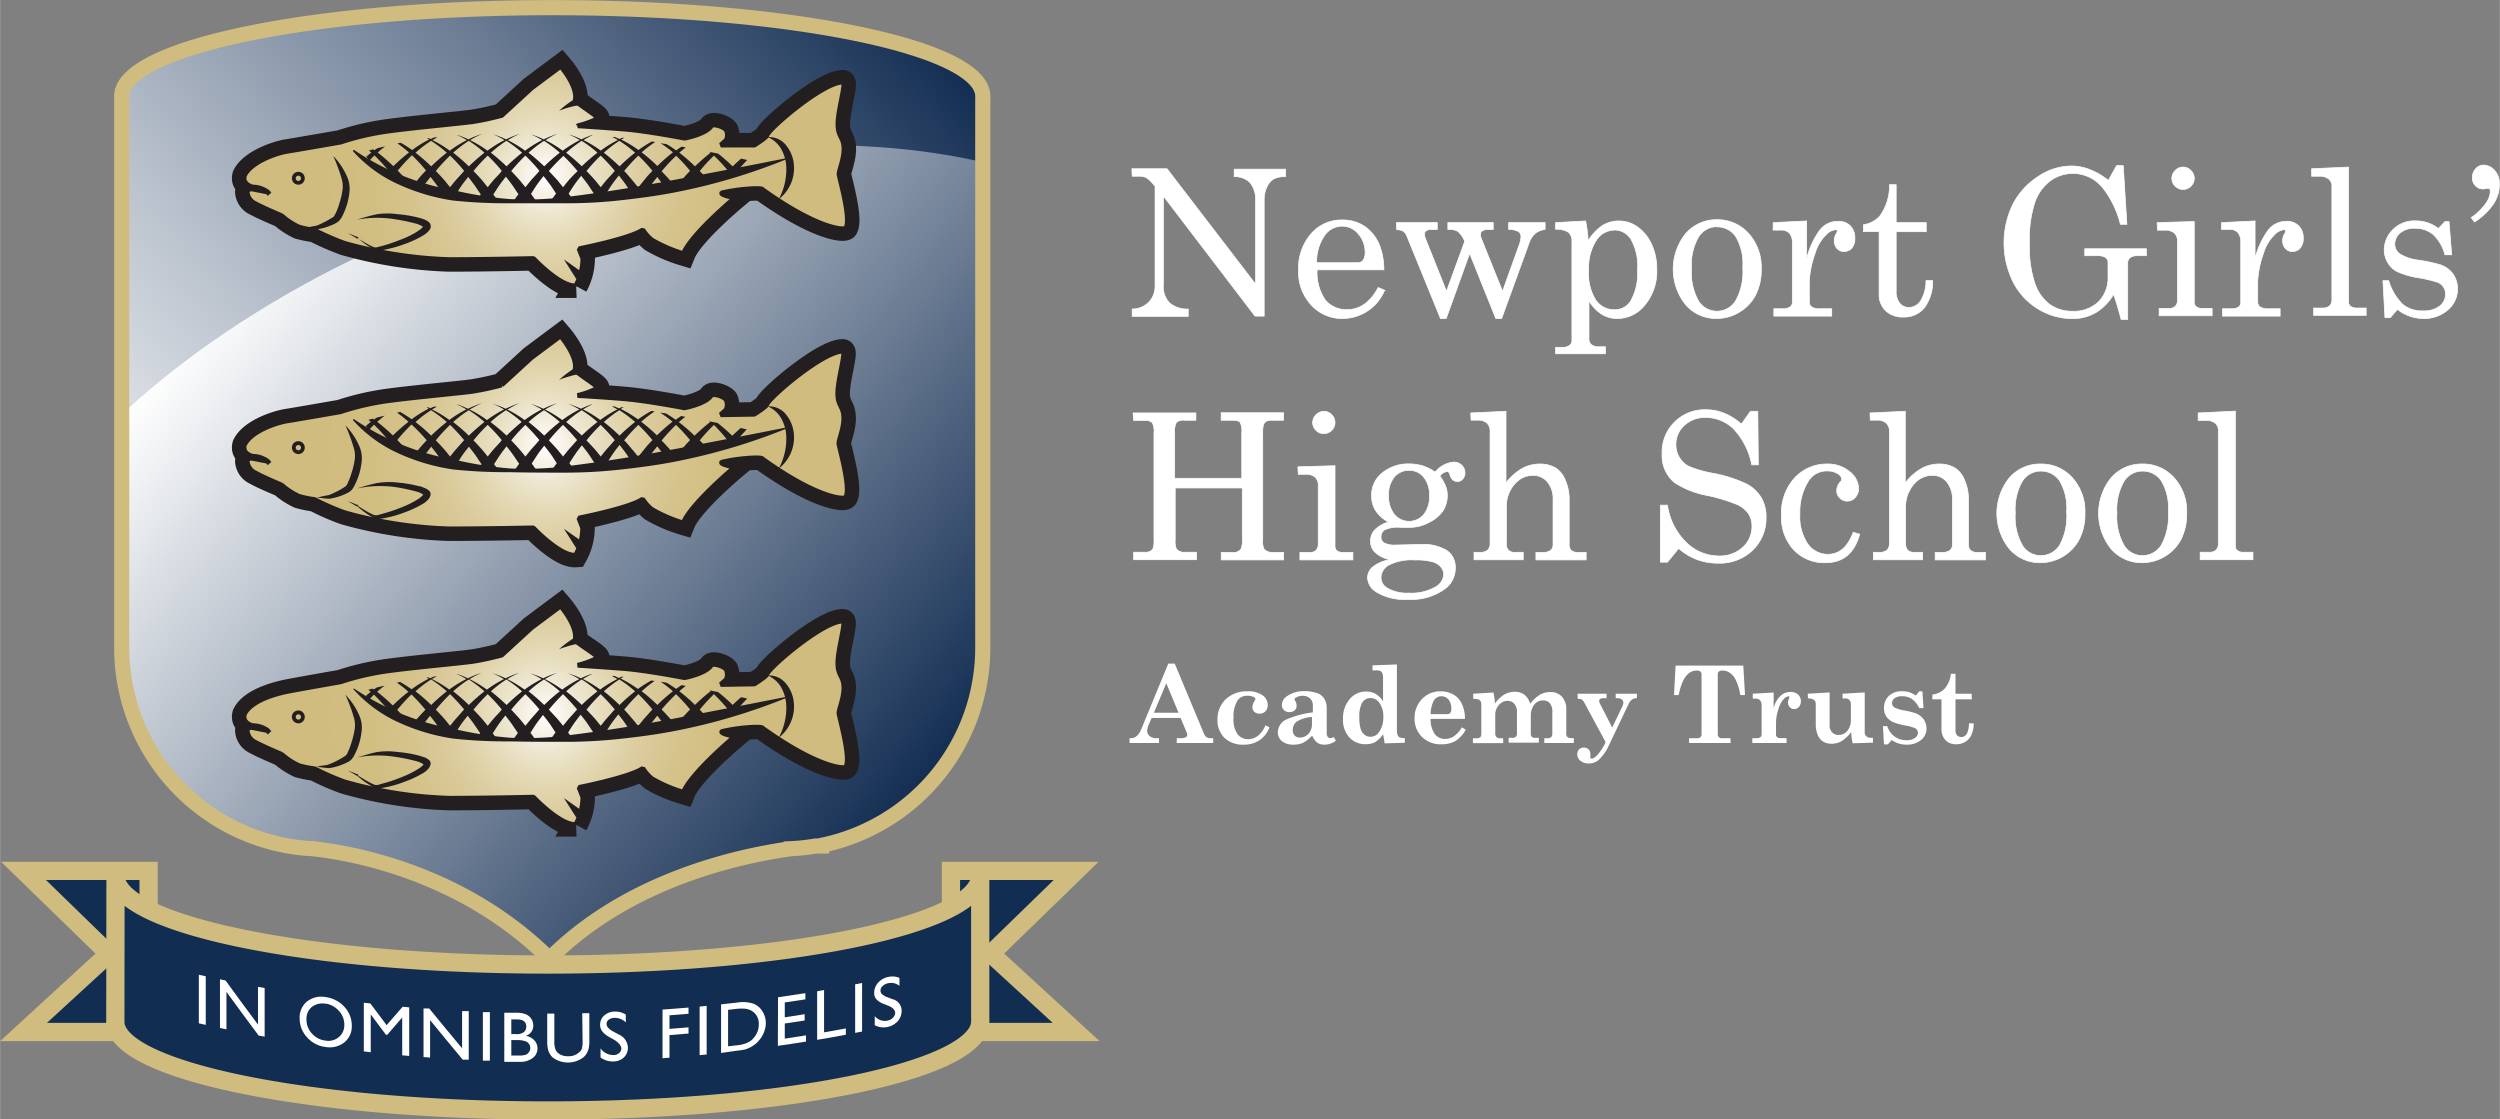 <svg id="Layer_1" data-name="Layer 1" xmlns="http://www.w3.org/2000/svg" xmlns:xlink="http://www.w3.org/1999/xlink" width="96.74mm" height="43.32mm" viewBox="0 0 274.23 122.81"><rect x="0" y="0" width="274.23" height="122.81" fill="#808080" stroke="none"/><defs><style>.cls-1{fill:url(#linear-gradient);}.cls-2{fill:url(#linear-gradient-2);}.cls-10,.cls-3,.cls-8{fill:none;}.cls-13,.cls-3{stroke:#d0bc7e;}.cls-13,.cls-3,.cls-4,.cls-6{stroke-miterlimit:10;}.cls-3{stroke-width:1.66px;}.cls-4,.cls-5,.cls-6{fill:#fff;}.cls-4{stroke:#fff;stroke-width:0.08px;}.cls-6,.cls-8{stroke:#231f20;}.cls-6{stroke-width:2.65px;}.cls-7{fill:url(#radial-gradient);}.cls-8{stroke-linejoin:bevel;stroke-width:0.53px;}.cls-9{fill:#231f20;}.cls-11{fill:url(#radial-gradient-2);}.cls-12{fill:url(#radial-gradient-3);}.cls-13{fill:#122d52;stroke-width:2px;}</style><linearGradient id="linear-gradient" x1="80.3" y1="299.36" x2="169.87" y2="224.2" gradientUnits="userSpaceOnUse"><stop offset="0" stop-color="#fff"/><stop offset="0.11" stop-color="#eceef1"/><stop offset="0.34" stop-color="#bac2cd"/><stop offset="0.67" stop-color="#6a7b93"/><stop offset="1" stop-color="#122d52"/></linearGradient><linearGradient id="linear-gradient-2" x1="95.04" y1="241.47" x2="167" y2="301.85" gradientUnits="userSpaceOnUse"><stop offset="0" stop-color="#fff"/><stop offset="1" stop-color="#122d52"/></linearGradient><radialGradient id="radial-gradient" cx="124.06" cy="236.24" r="24.91" gradientUnits="userSpaceOnUse"><stop offset="0" stop-color="#fff"/><stop offset="0.03" stop-color="#fcfaf6"/><stop offset="0.16" stop-color="#eee7d1"/><stop offset="0.3" stop-color="#e3d8b3"/><stop offset="0.45" stop-color="#dbcb9c"/><stop offset="0.61" stop-color="#d5c38b"/><stop offset="0.78" stop-color="#d1be81"/><stop offset="1" stop-color="#d0bc7e"/></radialGradient><radialGradient id="radial-gradient-2" cx="124.06" cy="265.79" r="24.91" xlink:href="#radial-gradient"/><radialGradient id="radial-gradient-3" cx="124.06" cy="295.33" r="24.91" xlink:href="#radial-gradient"/></defs><title>logo</title><path class="cls-1" d="M171.79,227.78a1.74,1.74,0,0,0,.05-.39c0-5.37-21.14-9.72-47.22-9.72S77.39,222,77.39,227.39c0,0,0,.07,0,.11v59.55h0c0,.25,0,.49,0,.74a22.12,22.12,0,0,0,19.29,22c.54.07,1.09.11,1.64.13,4.35.48,16.49,2.63,26,12.1,8.58-8.65,20.71-11.3,26.51-12.09a21.22,21.22,0,0,0,2.66-.29l.69,0v-.08a22.14,22.14,0,0,0,17.63-21.73c0-.25,0-.49,0-.74h0Z" transform="translate(-64.2 -216.9)"/><path class="cls-2" d="M172,234.69c-15.32-3.52-35.26-2.13-55.51,5-15.69,5.49-29.09,13.54-38.88,22.61v24.79h0c0,.25,0,.49,0,.74a22.12,22.12,0,0,0,19.29,22c.54.07,1.09.11,1.64.13,4.34.48,16.49,2.63,26,12.1,8.59-8.65,20.72-11.3,26.52-12.09a21.06,21.06,0,0,0,2.65-.29l.69,0v-.08A22.15,22.15,0,0,0,172,287.79c0-.25,0-.49,0-.74h0Z" transform="translate(-64.2 -216.9)"/><path class="cls-3" d="M172,227.85a2.57,2.57,0,0,0,0-.4c0-5.36-21.15-9.71-47.23-9.71s-47.23,4.35-47.23,9.71a.5.5,0,0,0,0,.12v59.55h0c0,.24,0,.49,0,.74a22.1,22.1,0,0,0,19.29,22c.54.07,1.09.11,1.64.14,4.34.47,16.49,2.62,26,12.09,8.59-8.65,20.72-11.29,26.52-12.09a21.06,21.06,0,0,0,2.65-.29l.69,0v-.08A22.14,22.14,0,0,0,172,287.86c0-.25,0-.5,0-.74h0Z" transform="translate(-64.2 -216.9)"/><path class="cls-4" d="M188.36,235.41h3.85l9.72,12.67v-9.17a2.91,2.91,0,0,0-.63-2,2.38,2.38,0,0,0-1.72-.63v-.82h5.64v.82a2.71,2.71,0,0,0-1.29.24,2,2,0,0,0-.75.87,3.05,3.05,0,0,0-.31,1.39v12.8h-1l-10.06-13.18v9.73a2.63,2.63,0,0,0,.67,2,3,3,0,0,0,2.06.67v.81h-6.15v-.81a2.53,2.53,0,0,0,1.83-.76,2.46,2.46,0,0,0,.68-1.75V237.3l-.2-.21a3.68,3.68,0,0,0-.77-.71,1.89,1.89,0,0,0-.81-.15h-.73Z" transform="translate(-64.2 -216.9)"/><path class="cls-4" d="M216,246.5h-7.32a5.31,5.31,0,0,0,.88,3.29,3,3,0,0,0,2.38,1.08c1.43,0,2.57-.81,3.44-2.43l.7.3a5,5,0,0,1-4.6,3.1,4.53,4.53,0,0,1-3.44-1.48,5.29,5.29,0,0,1-1.4-3.8,5.76,5.76,0,0,1,1.37-4,4.39,4.39,0,0,1,3.4-1.53,4.3,4.3,0,0,1,2.56.76,4.59,4.59,0,0,1,1.62,2.19A7.47,7.47,0,0,1,216,246.5Zm-7.32-.78h4.43a.77.77,0,0,0,.61-.26,1.5,1.5,0,0,0,.22-.91,3,3,0,0,0-.75-2,2.28,2.28,0,0,0-1.76-.84,2.36,2.36,0,0,0-1.92,1A5.08,5.08,0,0,0,208.63,245.72Z" transform="translate(-64.2 -216.9)"/><path class="cls-4" d="M217.38,241.32h4.48v.75h-.59a1.07,1.07,0,0,0-.62.14.41.41,0,0,0-.19.36,1.47,1.47,0,0,0,.11.52l2.3,5.77,2-5.48a2.85,2.85,0,0,0-.74-1.09,2,2,0,0,0-1.11-.22v-.75H228v.75h-.41a1.43,1.43,0,0,0-.78.15.47.47,0,0,0-.21.41,1.28,1.28,0,0,0,.1.46l2.32,5.77,1.84-5.13a2.7,2.7,0,0,0,.18-.87.64.64,0,0,0-.28-.56,2.2,2.2,0,0,0-1.07-.23v-.75h4v.75a2.19,2.19,0,0,0-1.13.47,2.48,2.48,0,0,0-.64,1.05l-3,8.25h-.64l-2.87-7.14-2.57,7.14h-.63l-3.67-9a1.34,1.34,0,0,0-.39-.57,1.54,1.54,0,0,0-.74-.17Z" transform="translate(-64.2 -216.9)"/><path class="cls-4" d="M238.13,241.14a13.38,13.38,0,0,1,.28,2.2,5.05,5.05,0,0,1,1.58-1.7,3.36,3.36,0,0,1,1.81-.5,3.48,3.48,0,0,1,2,.64,4.64,4.64,0,0,1,1.55,1.88,6.38,6.38,0,0,1,.59,2.8,5.75,5.75,0,0,1-1.45,4.07,3.82,3.82,0,0,1-2.89,1.31,3.12,3.12,0,0,1-1.73-.49,4.5,4.5,0,0,1-1.37-1.46V254a.85.85,0,0,0,.23.68,1.19,1.19,0,0,0,.81.26h.76v.77h-5.46V255h.75a1.21,1.21,0,0,0,.78-.21.65.65,0,0,0,.26-.55V243.46a1.37,1.37,0,0,0-.36-1.07,2.46,2.46,0,0,0-1.43-.34v-.73Zm3.16,1a2.41,2.41,0,0,0-2,1.14,5.63,5.63,0,0,0-.82,3.32,5.33,5.33,0,0,0,.79,3.23,2.43,2.43,0,0,0,2,1.05,2.06,2.06,0,0,0,1.78-.89,6.2,6.2,0,0,0,.79-3.45,6.05,6.05,0,0,0-.72-3.39A2.14,2.14,0,0,0,241.29,242.13Z" transform="translate(-64.2 -216.9)"/><path class="cls-4" d="M252.53,241A4.58,4.58,0,0,1,256,242.5a5.52,5.52,0,0,1,1.4,3.92,6,6,0,0,1-.63,2.86,4.67,4.67,0,0,1-1.79,1.87,4.78,4.78,0,0,1-2.5.69,4.4,4.4,0,0,1-3.36-1.5,6.23,6.23,0,0,1,0-7.82A4.47,4.47,0,0,1,252.53,241Zm0,.77a2.36,2.36,0,0,0-2,1.11,6.13,6.13,0,0,0-.78,3.49,6.42,6.42,0,0,0,.77,3.55,2.37,2.37,0,0,0,2,1.12,2.41,2.41,0,0,0,2.06-1.12,6.51,6.51,0,0,0,.79-3.67,5.83,5.83,0,0,0-.78-3.42A2.44,2.44,0,0,0,252.53,241.79Z" transform="translate(-64.2 -216.9)"/><path class="cls-4" d="M258.71,241.32l3.67-.18v4.13a9.11,9.11,0,0,1,1.42-3.09,2.5,2.5,0,0,1,2.05-1,1.75,1.75,0,0,1,1.32.5,1.87,1.87,0,0,1,.5,1.36,1.59,1.59,0,0,1-.33,1.07,1.1,1.1,0,0,1-.84.38,1,1,0,0,1-.79-.33,1.25,1.25,0,0,1-.3-.88,1.36,1.36,0,0,1,.18-.68,1.9,1.9,0,0,0,.16-.33c0-.11-.07-.17-.21-.17a1.61,1.61,0,0,0-1,.53,4.55,4.55,0,0,0-1.21,2,10.68,10.68,0,0,0-.66,3.17V250a.68.68,0,0,0,.26.57,1.57,1.57,0,0,0,.9.2h1.3v.81h-6.35v-.81h1a1.26,1.26,0,0,0,.77-.2.59.59,0,0,0,.26-.49v-6.51a1.57,1.57,0,0,0-.31-1.08,1.2,1.2,0,0,0-.91-.35h-.89Z" transform="translate(-64.2 -216.9)"/><path class="cls-4" d="M271.47,237.16h.73v4.16h3.3v1h-3.3v6.55a2,2,0,0,0,.4,1.31,1.32,1.32,0,0,0,1,.45,1.55,1.55,0,0,0,1.26-.69,4.19,4.19,0,0,0,.61-2.26h.73a4.76,4.76,0,0,1-.92,3,2.84,2.84,0,0,1-2.24,1,2.71,2.71,0,0,1-2-.7,2.42,2.42,0,0,1-.71-1.81v-6.86H268.6v-.76a2.89,2.89,0,0,0,1.85-1A5.74,5.74,0,0,0,271.47,237.16Z" transform="translate(-64.2 -216.9)"/><path class="cls-4" d="M295.48,236.69l.9-1.62h.73l.4,6.44h-.71a10.57,10.57,0,0,0-1.93-4,4.21,4.21,0,0,0-5.76-.78,5,5,0,0,0-1.7,2.38,13.24,13.24,0,0,0-.59,4.48,12.75,12.75,0,0,0,.59,4.38,4.9,4.9,0,0,0,1.64,2.33,4.15,4.15,0,0,0,2.45.74,3.88,3.88,0,0,0,2.94-1.07,3.75,3.75,0,0,0,1-2.75v-1.52a.67.67,0,0,0-.27-.56,1.66,1.66,0,0,0-.92-.19h-1.36v-.76h6.76v.76h-.92a1.43,1.43,0,0,0-.87.21.76.76,0,0,0-.26.62v6.16h-.72c-.26-1-.53-1.88-.82-2.76a5.77,5.77,0,0,1-1.94,2,5,5,0,0,1-2.56.67,7.12,7.12,0,0,1-3.77-1.05,7.33,7.33,0,0,1-2.75-2.95,9.68,9.68,0,0,1,0-8.61,8,8,0,0,1,2.78-3,6.55,6.55,0,0,1,3.56-1.13,5.56,5.56,0,0,1,1.95.35A7.84,7.84,0,0,1,295.48,236.69Z" transform="translate(-64.2 -216.9)"/><path class="cls-4" d="M300.83,241.32l4.07-.12V250a.66.66,0,0,0,.17.51,1,1,0,0,0,.64.22h1.15v.81h-5.81v-.81h1.08a.91.91,0,0,0,.7-.24.93.93,0,0,0,.23-.68v-6.43a1.18,1.18,0,0,0-.35-.92,1.5,1.5,0,0,0-1-.31h-.84Zm2.84-6.09a1.17,1.17,0,0,1,.86.37,1.19,1.19,0,0,1,.37.87,1.16,1.16,0,0,1-.36.85,1.21,1.21,0,0,1-1.73,0,1.18,1.18,0,0,1,0-1.71A1.15,1.15,0,0,1,303.67,235.23Z" transform="translate(-64.2 -216.9)"/><path class="cls-4" d="M307.9,241.32l3.67-.18v4.13a9.11,9.11,0,0,1,1.42-3.09,2.5,2.5,0,0,1,2.05-1,1.75,1.75,0,0,1,1.32.5,1.87,1.87,0,0,1,.5,1.36,1.55,1.55,0,0,1-.34,1.07,1.07,1.07,0,0,1-.83.38,1,1,0,0,1-.79-.33,1.25,1.25,0,0,1-.3-.88,1.36,1.36,0,0,1,.18-.68,1.9,1.9,0,0,0,.16-.33c0-.11-.07-.17-.21-.17a1.61,1.61,0,0,0-1,.53,4.55,4.55,0,0,0-1.21,2,10.68,10.68,0,0,0-.66,3.17V250a.66.66,0,0,0,.27.57,1.52,1.52,0,0,0,.89.2h1.3v.81H308v-.81h1a1.26,1.26,0,0,0,.77-.2A.59.59,0,0,0,310,250v-6.51a1.57,1.57,0,0,0-.31-1.08,1.18,1.18,0,0,0-.91-.35h-.89Z" transform="translate(-64.2 -216.9)"/><path class="cls-4" d="M321.83,235.23V250a.61.61,0,0,0,.18.47,1.08,1.08,0,0,0,.67.22h1.08v.81H318v-.81h1a1,1,0,0,0,.75-.24.93.93,0,0,0,.25-.68V237.38a1,1,0,0,0-.3-.8,1.48,1.48,0,0,0-1-.35h-.92v-.82Z" transform="translate(-64.2 -216.9)"/><path class="cls-4" d="M326.23,247.69a6.11,6.11,0,0,0,1.55,2.61A3.32,3.32,0,0,0,330,251a2.78,2.78,0,0,0,1.82-.52,1.6,1.6,0,0,0,.64-1.31,1.35,1.35,0,0,0-.88-1.31,14.89,14.89,0,0,0-2.15-.5,9,9,0,0,1-2.32-.69,2.56,2.56,0,0,1-1-1,2.73,2.73,0,0,1-.37-1.37,3.15,3.15,0,0,1,.76-2,3.34,3.34,0,0,1,2.72-1.17,4,4,0,0,1,2.46.84l.72-.76h.45l.29,3.64h-.74a4.68,4.68,0,0,0-1.29-2.23,3.09,3.09,0,0,0-2-.68,2.38,2.38,0,0,0-1.62.51,1.56,1.56,0,0,0-.59,1.24,1.3,1.3,0,0,0,.54,1.06,4.85,4.85,0,0,0,2.1.69,18.28,18.28,0,0,1,2.36.51,2.84,2.84,0,0,1,1.38,1,2.77,2.77,0,0,1,.5,1.66,2.94,2.94,0,0,1-1.07,2.29,3.91,3.91,0,0,1-2.7.94,4.58,4.58,0,0,1-2.82-1l-.79.91h-.58l-.22-4.06Z" transform="translate(-64.2 -216.9)"/><path class="cls-4" d="M335.64,241.25l-.35-.48a6.34,6.34,0,0,0,1.59-1.54,2.51,2.51,0,0,0,.5-1.3.53.53,0,0,0-.06-.28.21.21,0,0,0-.19-.09l-.11,0a1.6,1.6,0,0,1-.45.07,1.09,1.09,0,0,1-.82-.36,1.16,1.16,0,0,1-.34-.85,1.4,1.4,0,0,1,.36-1,1.13,1.13,0,0,1,.85-.41,1.64,1.64,0,0,1,1.23.59,2.17,2.17,0,0,1,.53,1.52,4,4,0,0,1-.62,2.1A7.06,7.06,0,0,1,335.64,241.25Z" transform="translate(-64.2 -216.9)"/><path class="cls-4" d="M188.49,262.2h6.89V263h-1.27a1.16,1.16,0,0,0-.86.23,2,2,0,0,0-.2,1.14v5h7.36v-5a2.05,2.05,0,0,0-.19-1.15c-.12-.15-.42-.22-.9-.22h-1.17v-.82H205V263h-1.25a1.33,1.33,0,0,0-.66.12.84.84,0,0,0-.31.41,4.24,4.24,0,0,0-.07,1v11.6a2.1,2.1,0,0,0,.14,1,1.25,1.25,0,0,0,1,.37H205v.82h-6.84v-.82h1.17a1,1,0,0,0,1-.38,2.38,2.38,0,0,0,.14-1.09v-5.6h-7.36v5.69a2.17,2.17,0,0,0,.13,1,1.09,1.09,0,0,0,.93.36h1.27v.82h-6.89v-.82h1.32a1,1,0,0,0,.56-.14.82.82,0,0,0,.3-.4,4.36,4.36,0,0,0,.05-.93V264.39a2,2,0,0,0-.2-1.14,1.18,1.18,0,0,0-.87-.23h-1.16Z" transform="translate(-64.2 -216.9)"/><path class="cls-4" d="M206.57,268.11l4.07-.12v8.78a.71.71,0,0,0,.17.52,1,1,0,0,0,.64.21h1.15v.82h-5.81v-.82h1.08a.91.91,0,0,0,.7-.23,1,1,0,0,0,.23-.68v-6.43a1.16,1.16,0,0,0-.35-.92,1.5,1.5,0,0,0-1-.31h-.84Zm2.84-6.09a1.17,1.17,0,0,1,.86.37,1.19,1.19,0,0,1,.37.87,1.23,1.23,0,0,1-1.22,1.21,1.16,1.16,0,0,1-.87-.37,1.17,1.17,0,0,1-.36-.85,1.27,1.27,0,0,1,1.22-1.23Z" transform="translate(-64.2 -216.9)"/><path class="cls-4" d="M221.63,268.69a3,3,0,0,1,2-1.1,1.27,1.27,0,0,1,.91.34,1.16,1.16,0,0,1,.36.85,1,1,0,0,1-.25.67.74.74,0,0,1-.57.27c-.42,0-.7-.25-.84-.76-.06-.22-.16-.33-.29-.33a1.16,1.16,0,0,0-.81.49,5,5,0,0,1,.64,1.12,2.8,2.8,0,0,1,.18,1,3.1,3.1,0,0,1-.46,1.67,3.89,3.89,0,0,1-1.52,1.28,4.42,4.42,0,0,1-2,.56h-1.19a3.46,3.46,0,0,0-1.68.26.89.89,0,0,0-.42.8.75.75,0,0,0,.34.65,2.51,2.51,0,0,0,1.28.23l2.69-.06a5,5,0,0,1,2.94.68,2.23,2.23,0,0,1,.9,1.87,2.83,2.83,0,0,1-1,2.21,6.26,6.26,0,0,1-4.26,1.26,5.79,5.79,0,0,1-3.48-.86,1.92,1.92,0,0,1-.89-1.52,1.58,1.58,0,0,1,.57-1.17,3.92,3.92,0,0,1,1.92-.8,3.5,3.5,0,0,1-1.62-.77,1.66,1.66,0,0,1-.54-1.26,1.77,1.77,0,0,1,.44-1.21,3.39,3.39,0,0,1,1.53-.89,3.8,3.8,0,0,1-1.4-1.24,3,3,0,0,1-.46-1.66,3.11,3.11,0,0,1,1.16-2.48,4.49,4.49,0,0,1,3-1,5.13,5.13,0,0,1,1.47.22A5.48,5.48,0,0,1,221.63,268.69Zm-2.23,9.64a5.47,5.47,0,0,0-2.86.56,1.58,1.58,0,0,0-.85,1.34,1.31,1.31,0,0,0,.64,1.16,4.31,4.31,0,0,0,2.42.57,5.22,5.22,0,0,0,2.82-.62,1.73,1.73,0,0,0,1-1.38,1.4,1.4,0,0,0-.29-.84,1.86,1.86,0,0,0-.94-.59A6.9,6.9,0,0,0,219.4,278.33Zm-.64-9.83a2.05,2.05,0,0,0-1.6.71,3,3,0,0,0-.64,2,3.27,3.27,0,0,0,.64,2.14,2.12,2.12,0,0,0,3.22,0,3.16,3.16,0,0,0,.62-2.11,3,3,0,0,0-.63-2A2,2,0,0,0,218.76,268.5Z" transform="translate(-64.2 -216.9)"/><path class="cls-4" d="M225.53,262.2l3.87-.18v7.86a6,6,0,0,1,1.73-1.56,4,4,0,0,1,2-.52,3.39,3.39,0,0,1,1.77.47,2.88,2.88,0,0,1,1,1.3,5.13,5.13,0,0,1,.43,2.19v4.85a.86.86,0,0,0,.24.68,1.12,1.12,0,0,0,.75.21h.87v.82h-5.51v-.82h.61a1.52,1.52,0,0,0,1-.22.82.82,0,0,0,.27-.67v-4.85a2.91,2.91,0,0,0-.62-2,2,2,0,0,0-1.57-.71,2.59,2.59,0,0,0-1.4.4,3.31,3.31,0,0,0-1.09,1.23,3.62,3.62,0,0,0-.44,1.73v4.08a1,1,0,0,0,.23.77,1,1,0,0,0,.75.23h.87v.82h-5.4v-.82h.62a1.3,1.3,0,0,0,.88-.24,1,1,0,0,0,.26-.76V264.31a1.26,1.26,0,0,0-.34-1,1.43,1.43,0,0,0-1-.32h-.74Z" transform="translate(-64.2 -216.9)"/><path class="cls-4" d="M255.22,263.42l1-1.4h.8l.06,5.87h-.72a8,8,0,0,0-2-3.95,4.36,4.36,0,0,0-3.05-1.24,3.32,3.32,0,0,0-2.35.86,2.8,2.8,0,0,0-.92,2.11,2.62,2.62,0,0,0,.35,1.36,2.67,2.67,0,0,0,1,1,12,12,0,0,0,2.61.77,15.16,15.16,0,0,1,3.78,1.19,4.16,4.16,0,0,1,1.62,1.51,4.11,4.11,0,0,1,.53,2.13,4.85,4.85,0,0,1-1.46,3.61,5.18,5.18,0,0,1-3.79,1.44,6.37,6.37,0,0,1-4.34-1.62l-1.23,1.51h-.78v-6.25h.78a7.17,7.17,0,0,0,2.05,4.08,5.14,5.14,0,0,0,3.59,1.49,3.73,3.73,0,0,0,2.63-.95,3.07,3.07,0,0,0,1-2.32,2.48,2.48,0,0,0-.38-1.36,3,3,0,0,0-1.21-1,19.8,19.8,0,0,0-3.26-1,9.74,9.74,0,0,1-3.64-1.42,3.83,3.83,0,0,1-1.37-3.15,4.66,4.66,0,0,1,4.83-4.84,5.21,5.21,0,0,1,1.93.36A6.77,6.77,0,0,1,255.22,263.42Z" transform="translate(-64.2 -216.9)"/><path class="cls-4" d="M267.49,275.29l.71.21c-.57,2.08-1.82,3.13-3.75,3.13a4.6,4.6,0,0,1-3.48-1.41,5.17,5.17,0,0,1-1.35-3.74,5.71,5.71,0,0,1,1.48-4.19,4.78,4.78,0,0,1,3.49-1.49,3.74,3.74,0,0,1,2.49.83,2.41,2.41,0,0,1,1,1.84,1.4,1.4,0,0,1-.37,1,1.11,1.11,0,0,1-.86.4,1.1,1.1,0,0,1-.83-.34,1.07,1.07,0,0,1-.34-.81,1.39,1.39,0,0,1,.37-.92.55.55,0,0,0,.18-.32.8.8,0,0,0-.43-.61,2,2,0,0,0-1.16-.3,2.3,2.3,0,0,0-2,1,6.35,6.35,0,0,0-1,3.7,5.34,5.34,0,0,0,.87,3.31,2.69,2.69,0,0,0,2.22,1.13C266,277.69,266.89,276.89,267.49,275.29Z" transform="translate(-64.2 -216.9)"/><path class="cls-4" d="M269.33,262.2l3.87-.18v7.86a6,6,0,0,1,1.74-1.56,4,4,0,0,1,2-.52,3.38,3.38,0,0,1,1.76.47,2.82,2.82,0,0,1,1,1.3,5.13,5.13,0,0,1,.43,2.19v4.85a.87.87,0,0,0,.25.68,1.1,1.1,0,0,0,.75.21H282v.82h-5.52v-.82h.62a1.54,1.54,0,0,0,1-.22.82.82,0,0,0,.27-.67v-4.85a3,3,0,0,0-.62-2,2,2,0,0,0-1.58-.71,2.55,2.55,0,0,0-1.39.4,3.22,3.22,0,0,0-1.09,1.23,3.52,3.52,0,0,0-.45,1.73v4.08a1.07,1.07,0,0,0,.23.77,1,1,0,0,0,.75.23h.88v.82h-5.4v-.82h.61a1.27,1.27,0,0,0,.88-.24,1,1,0,0,0,.27-.76V264.31a1.26,1.26,0,0,0-.35-1,1.42,1.42,0,0,0-1-.32h-.75Z" transform="translate(-64.2 -216.9)"/><path class="cls-4" d="M288.05,267.8a4.57,4.57,0,0,1,3.46,1.49,5.5,5.5,0,0,1,1.4,3.92,6,6,0,0,1-.63,2.86,4.71,4.71,0,0,1-1.78,1.87,4.83,4.83,0,0,1-2.5.69,4.41,4.41,0,0,1-3.37-1.51,6.2,6.2,0,0,1,0-7.81A4.43,4.43,0,0,1,288.05,267.8Zm0,.78a2.37,2.37,0,0,0-2,1.1,6.19,6.19,0,0,0-.78,3.5,6.33,6.33,0,0,0,.78,3.55,2.35,2.35,0,0,0,2,1.12,2.43,2.43,0,0,0,2.07-1.12,6.61,6.61,0,0,0,.78-3.67,5.89,5.89,0,0,0-.78-3.43A2.45,2.45,0,0,0,288.05,268.58Z" transform="translate(-64.2 -216.9)"/><path class="cls-4" d="M299.21,267.8a4.57,4.57,0,0,1,3.46,1.49,5.46,5.46,0,0,1,1.4,3.92,6.13,6.13,0,0,1-.62,2.86,4.73,4.73,0,0,1-1.79,1.87,4.83,4.83,0,0,1-2.5.69,4.41,4.41,0,0,1-3.37-1.51,6.2,6.2,0,0,1,0-7.81A4.43,4.43,0,0,1,299.21,267.8Zm0,.78a2.35,2.35,0,0,0-2,1.1,6.1,6.1,0,0,0-.79,3.5,6.33,6.33,0,0,0,.78,3.55,2.35,2.35,0,0,0,2,1.12,2.43,2.43,0,0,0,2.07-1.12,6.59,6.59,0,0,0,.79-3.67,5.89,5.89,0,0,0-.78-3.43A2.46,2.46,0,0,0,299.21,268.58Z" transform="translate(-64.2 -216.9)"/><path class="cls-4" d="M309.41,262v14.8a.58.58,0,0,0,.19.47,1,1,0,0,0,.66.21h1.08v.82h-5.79v-.82h1a1,1,0,0,0,.74-.24.87.87,0,0,0,.25-.67V264.16a1,1,0,0,0-.29-.79,1.43,1.43,0,0,0-1-.35h-.92v-.82Z" transform="translate(-64.2 -216.9)"/><path class="cls-5" d="M193.06,289.7l3.18,7.63a1,1,0,0,0,.3.43.71.71,0,0,0,.43.12h.31v.53h-4v-.53h.37a1.24,1.24,0,0,0,.61-.1.29.29,0,0,0,.17-.26.71.71,0,0,0-.07-.29l-.66-1.57h-3.18l-.3.71a2.11,2.11,0,0,0-.19.67.75.75,0,0,0,.28.61,1.14,1.14,0,0,0,.75.23h.27v.53h-3.23v-.53h.19a.85.85,0,0,0,.55-.2,1.82,1.82,0,0,0,.51-.7l3-7.28Zm-.93,2.16-1.36,3.23h2.71Z" transform="translate(-64.2 -216.9)"/><path class="cls-5" d="M203,296.47l.45.21a2.86,2.86,0,0,1-1.08,1.41,3,3,0,0,1-1.73.5,2.91,2.91,0,0,1-2.13-.75,2.65,2.65,0,0,1-.76-2,3,3,0,0,1,.9-2.23,3.32,3.32,0,0,1,2.4-.87,2.65,2.65,0,0,1,1.64.43,1.29,1.29,0,0,1,.57,1.05,1,1,0,0,1-.25.71.87.87,0,0,1-.66.26.8.8,0,0,1-.56-.2.73.73,0,0,1-.21-.54,1.34,1.34,0,0,1,.23-.65.62.62,0,0,0,.1-.22c0-.08-.06-.14-.18-.21a1.42,1.42,0,0,0-.67-.14,1.23,1.23,0,0,0-1.09.48,3.29,3.29,0,0,0-.46,1.93,2.81,2.81,0,0,0,.45,1.82,1.47,1.47,0,0,0,1.17.53,1.74,1.74,0,0,0,1.06-.38A2.66,2.66,0,0,0,203,296.47Z" transform="translate(-64.2 -216.9)"/><path class="cls-5" d="M210.5,297.75l.24.41a2.76,2.76,0,0,1-.63.33,2,2,0,0,1-.61.1,1.38,1.38,0,0,1-.8-.21,1.91,1.91,0,0,1-.56-.79,4,4,0,0,1-1,.79,2.52,2.52,0,0,1-1.05.21,2,2,0,0,1-1.27-.38,1.17,1.17,0,0,1-.45-.95,1.58,1.58,0,0,1,.84-1.39,10.27,10.27,0,0,1,3-.82v-.78a1,1,0,0,0-.31-.75,1.13,1.13,0,0,0-.81-.29,1.38,1.38,0,0,0-.69.17c-.14.07-.2.14-.2.22a.39.39,0,0,0,.07.17.93.93,0,0,1,.16.51.69.69,0,0,1-.21.52.81.81,0,0,1-.57.2.83.83,0,0,1-.61-.22.73.73,0,0,1-.23-.55,1.2,1.2,0,0,1,.6-1,3.16,3.16,0,0,1,1.88-.53,4.14,4.14,0,0,1,1.5.26,1.46,1.46,0,0,1,.68.58,1.94,1.94,0,0,1,.26,1v2.73a.74.74,0,0,0,.11.45.39.39,0,0,0,.32.13A.85.85,0,0,0,210.5,297.75Zm-2.39-2.2a3.67,3.67,0,0,0-1.67.51,1.11,1.11,0,0,0-.43.92.86.86,0,0,0,.2.61.75.75,0,0,0,.58.22,1.24,1.24,0,0,0,.94-.41,1.57,1.57,0,0,0,.38-1.11Z" transform="translate(-64.2 -216.9)"/><path class="cls-5" d="M214.76,289.89l2.67-.1v7a2.38,2.38,0,0,0,.07.73.54.54,0,0,0,.22.27,1.45,1.45,0,0,0,.58.08v.51l-2.21.07-.17-1a3.17,3.17,0,0,1-.91.88,2.28,2.28,0,0,1-1,.21,2.32,2.32,0,0,1-1.79-.74,2.78,2.78,0,0,1-.7-2,3.22,3.22,0,0,1,.74-2.22,2.33,2.33,0,0,1,1.82-.82,2.08,2.08,0,0,1,1,.25,2.35,2.35,0,0,1,.83.83v-2.44a1.9,1.9,0,0,0-.07-.63.53.53,0,0,0-.22-.26,1.35,1.35,0,0,0-.55-.07h-.32Zm-.18,3.59a1.07,1.07,0,0,0-1,.58,3.25,3.25,0,0,0-.27,1.52,4.22,4.22,0,0,0,.15,1.3,1.29,1.29,0,0,0,.43.63,1,1,0,0,0,.63.21,1.08,1.08,0,0,0,.94-.5,2.73,2.73,0,0,0,.48-1.67,2.51,2.51,0,0,0-.41-1.51A1.16,1.16,0,0,0,214.58,293.48Z" transform="translate(-64.2 -216.9)"/><path class="cls-5" d="M224.9,295.76h-3.77a2.77,2.77,0,0,0,.46,1.67,1.38,1.38,0,0,0,1.13.53,1.73,1.73,0,0,0,.93-.27,3.12,3.12,0,0,0,.91-1l.42.26a3.3,3.3,0,0,1-1.12,1.23,3,3,0,0,1-1.54.37,2.91,2.91,0,0,1-2.13-.8,2.77,2.77,0,0,1-.82-2.07,2.93,2.93,0,0,1,.82-2.1,2.72,2.72,0,0,1,2-.84,2.77,2.77,0,0,1,1.42.34,2.23,2.23,0,0,1,.93,1A3.87,3.87,0,0,1,224.9,295.76Zm-3.77-.52h1.8a.46.46,0,0,0,.36-.13.73.73,0,0,0,.11-.46,1.58,1.58,0,0,0-.3-1,1,1,0,0,0-.78-.37.94.94,0,0,0-.85.5A3.21,3.21,0,0,0,221.13,295.24Z" transform="translate(-64.2 -216.9)"/><path class="cls-5" d="M236.84,297.88v.53H233.6v-.53h.33a.61.61,0,0,0,.43-.12.52.52,0,0,0,.12-.38v-2.33a1.45,1.45,0,0,0-.27-1,.93.93,0,0,0-.74-.31,1.22,1.22,0,0,0-.67.18,1.36,1.36,0,0,0-.48.58,1.93,1.93,0,0,0-.2.81v2.1a.44.44,0,0,0,.11.32.45.45,0,0,0,.31.11H233v.53h-3.31v-.53h.37a.55.55,0,0,0,.4-.1.46.46,0,0,0,.14-.36V295a1.33,1.33,0,0,0-.29-.9,1,1,0,0,0-.73-.32,1.21,1.21,0,0,0-.64.18,1.64,1.64,0,0,0-.72,1.23v2.11a.61.61,0,0,0,.12.44.59.59,0,0,0,.43.15h.32v.53h-3.32v-.53h.38a.64.64,0,0,0,.42-.11.52.52,0,0,0,.12-.39v-3.22a.67.67,0,0,0-.08-.35.59.59,0,0,0-.26-.2,2,2,0,0,0-.55-.05V293l2.22-.13a7.38,7.38,0,0,1,.17,1.2,3.6,3.6,0,0,1,1.06-1,2.22,2.22,0,0,1,1.1-.28,1.74,1.74,0,0,1,1.07.32,2,2,0,0,1,.63,1,3.67,3.67,0,0,1,1.08-1,2.26,2.26,0,0,1,1.12-.29,1.66,1.66,0,0,1,1.29.51,2.05,2.05,0,0,1,.47,1.46v2.57a.43.43,0,0,0,.49.5Z" transform="translate(-64.2 -216.9)"/><path class="cls-5" d="M237.25,293h3.18v.49h-.31a.76.76,0,0,0-.39.08.25.25,0,0,0-.11.21.74.74,0,0,0,.09.32l1.34,2.61,1.13-2.36a.86.86,0,0,0,.09-.35.45.45,0,0,0-.17-.37.82.82,0,0,0-.51-.14h-.16V293h2.33v.49a1,1,0,0,0-.54.15,1.36,1.36,0,0,0-.36.46l-2.14,4.49a5,5,0,0,1-1.15,1.67,1.59,1.59,0,0,1-1,.39,1.4,1.4,0,0,1-1-.29.88.88,0,0,1-.35-.72.7.7,0,0,1,.2-.53.69.69,0,0,1,.51-.2.71.71,0,0,1,.52.19.66.66,0,0,1,.2.5.85.85,0,0,1,0,.25,1.05,1.05,0,0,0,0,.13c0,.09,0,.14.15.14s.39-.14.66-.43a6.29,6.29,0,0,0,.87-1.37L238,294a1,1,0,0,0-.26-.34.57.57,0,0,0-.32-.09h-.15Z" transform="translate(-64.2 -216.9)"/><path class="cls-5" d="M248,289.92h7.43l.19,3.23h-.52a5.83,5.83,0,0,0-.48-1.62,2,2,0,0,0-.67-.82,1.42,1.42,0,0,0-.82-.25.57.57,0,0,0-.38.11.39.39,0,0,0-.12.31v6.57a.43.43,0,0,0,.12.31.38.38,0,0,0,.28.12h1v.53h-4.55v-.53h.92a.45.45,0,0,0,.33-.12.41.41,0,0,0,.12-.31v-6.54a.44.44,0,0,0-.12-.34.62.62,0,0,0-.39-.11c-1,0-1.64.9-2,2.69h-.51Z" transform="translate(-64.2 -216.9)"/><path class="cls-5" d="M260.18,297.88v.53h-3.76v-.53h.47a.68.68,0,0,0,.42-.11.42.42,0,0,0,.13-.31v-3.18a.77.77,0,0,0-.18-.56.64.64,0,0,0-.49-.18h-.3V293l2.29-.13v1.76a2.57,2.57,0,0,1,.71-1.35,1.55,1.55,0,0,1,1.12-.47,1.21,1.21,0,0,1,.85.28,1,1,0,0,1,.31.73.93.93,0,0,1-.22.63.67.67,0,0,1-.53.23.61.61,0,0,1-.47-.2.76.76,0,0,1-.2-.53.89.89,0,0,1,.1-.37.64.64,0,0,0,.05-.16.21.21,0,0,0,0-.12.19.19,0,0,0-.12,0,.67.67,0,0,0-.45.24,2.85,2.85,0,0,0-.63,1.16,4.92,4.92,0,0,0-.26,1.6v1.15a.38.38,0,0,0,.11.31.41.41,0,0,0,.3.11Z" transform="translate(-64.2 -216.9)"/><path class="cls-5" d="M262.5,293l2.4-.14v3.58a1.1,1.1,0,0,0,.27.79.89.89,0,0,0,.7.29,1.17,1.17,0,0,0,1-.48,1.84,1.84,0,0,0,.36-1.13v-1.76a.63.63,0,0,0-.17-.47.68.68,0,0,0-.48-.16h-.26V293l2.43-.14v4.35a.59.59,0,0,0,.18.46.69.69,0,0,0,.48.17h.25v.53l-2.23.07a5.9,5.9,0,0,1-.16-1.23,4,4,0,0,1-1.07,1,2.19,2.19,0,0,1-1.07.28,1.69,1.69,0,0,1-.93-.23,1.53,1.53,0,0,1-.6-.73,2.91,2.91,0,0,1-.22-1.21v-2.13a.63.63,0,0,0-.18-.51,1.14,1.14,0,0,0-.67-.16Z" transform="translate(-64.2 -216.9)"/><path class="cls-5" d="M274.35,293.2l.38-.46h.35l.12,1.84h-.47a2.54,2.54,0,0,0-.81-1,1.81,1.81,0,0,0-1.06-.3,1.34,1.34,0,0,0-.82.21.63.63,0,0,0-.29.53.57.57,0,0,0,.22.47,3.88,3.88,0,0,0,1.2.36,7.55,7.55,0,0,1,1.17.3,1.87,1.87,0,0,1,.88.67,1.79,1.79,0,0,1,.31,1,1.59,1.59,0,0,1-.6,1.26,2.42,2.42,0,0,1-1.58.51,2.86,2.86,0,0,1-.85-.12,2.63,2.63,0,0,1-.79-.39l-.42.48h-.43l-.11-2h.48a2.14,2.14,0,0,0,2.09,1.54,1.52,1.52,0,0,0,.93-.24.67.67,0,0,0,.33-.56.55.55,0,0,0-.21-.46,3.39,3.39,0,0,0-1.07-.33,7.92,7.92,0,0,1-1.27-.33,1.81,1.81,0,0,1-.87-.62,1.56,1.56,0,0,1-.29-1,1.73,1.73,0,0,1,.53-1.32,2,2,0,0,1,1.43-.51,2.8,2.8,0,0,1,.79.1A2.89,2.89,0,0,1,274.35,293.2Z" transform="translate(-64.2 -216.9)"/><path class="cls-5" d="M278.2,290.82h.51V293h1.78v.62h-1.78v3.41a.77.77,0,0,0,.17.53.63.63,0,0,0,.46.19c.54,0,.82-.5.85-1.5h.52a3.18,3.18,0,0,1-.26,1.28,1.64,1.64,0,0,1-.67.75,1.86,1.86,0,0,1-1,.27,1.71,1.71,0,0,1-.84-.2,1.37,1.37,0,0,1-.56-.58,1.74,1.74,0,0,1-.21-.84v-3.31h-1v-.53a2.13,2.13,0,0,0,1.37-.67A2.93,2.93,0,0,0,278.2,290.82Z" transform="translate(-64.2 -216.9)"/><path class="cls-6" d="M91,236.15c-.29,1,.9,1.27.9,1.27a2.79,2.79,0,0,1,1.64.54l.22.25-.22-.25-1.73-.35s-.51,0-.51.35a1.54,1.54,0,0,0,.94,1.3c.76.43,2.84,1.3,2.84,1.3a7.72,7.72,0,0,0,1.9,1.25,10.89,10.89,0,0,0,1.71.34A27.94,27.94,0,0,0,102,243.6a47.74,47.74,0,0,0,11.43,1.78c4.06,0,9.28-.12,9.28-.12s2.93,3.12,4.64,3a6.35,6.35,0,0,0,.78-3l-.42-1.07s5.64-1.11,7-2.08a4.34,4.34,0,0,0,1,1.13,16.2,16.2,0,0,0,3.45,1.49c.87-2.15,5.65-6.13,5.65-6.13s-1.6-.29-1.42-.54a18.5,18.5,0,0,1,2.67-.41s1.74-.17,1.79.06c6.15,4.4,9.13,4.52,9.16,4.16.55-1.05-.73-5.41-.77-5.83s.61-1.78.53-3-.72-1.16-.65-2.74.94-4.43.54-4.4c-2.19,0-8.16,5.14-8.34,5.85-.06.24-1.37,1.06-1.37,1.06l-3.69,0,.62-.55a1.43,1.43,0,0,0,0-1.07c-.27-.41-1.62-.83-1.72-.39-.7.86-2.87,1.26-2.87,1.26s-4.11-.8-6.61-1-5.12-.36-5.12-.36a9.83,9.83,0,0,0,2.15-.77c.31-.16-1.56-1.22-2.43-2,.39-1.48-1.58-3.76-1.58-3.76l-3.2,2.39-3.27,3a31.23,31.23,0,0,1-3.15.68c-1.32.18-5.94.6-9,1a29.2,29.2,0,0,0-5.53,1.25s-4.53.79-5.83,1S91.73,234.67,91,236.15Z" transform="translate(-64.2 -216.9)"/><path class="cls-7" d="M91,236.15c-.29,1,.9,1.27.9,1.27a2.79,2.79,0,0,1,1.64.54l.22.25-.22-.25-1.73-.34s-.51,0-.51.34a1.54,1.54,0,0,0,.94,1.3c.76.43,2.84,1.3,2.84,1.3a7.72,7.72,0,0,0,1.9,1.25,10.89,10.89,0,0,0,1.71.34A27.94,27.94,0,0,0,102,243.6a47.74,47.74,0,0,0,11.43,1.78c4.06,0,9.28-.12,9.28-.12s2.93,3.12,4.64,3a6.35,6.35,0,0,0,.78-3l-.42-1.07s5.64-1.11,7-2.08a4.34,4.34,0,0,0,1,1.13,16.2,16.2,0,0,0,3.45,1.49c.87-2.15,5.65-6.13,5.65-6.13s-1.6-.29-1.43-.54a18.8,18.8,0,0,1,2.68-.41s1.74-.17,1.79.06c6.15,4.4,9.13,4.52,9.16,4.16.55-1.05-.73-5.41-.77-5.83s.61-1.78.53-3-.72-1.16-.65-2.74.94-4.43.54-4.4c-2.19,0-8.16,5.14-8.34,5.85-.06.24-1.37,1.06-1.37,1.06l-3.69,0,.62-.55a1.43,1.43,0,0,0,0-1.07c-.27-.41-1.62-.83-1.72-.39-.7.86-2.87,1.26-2.87,1.26s-4.11-.8-6.61-1-5.12-.36-5.12-.36a9.83,9.83,0,0,0,2.15-.77c.31-.16-1.56-1.22-2.43-2,.39-1.48-1.58-3.76-1.58-3.76l-3.2,2.39-3.27,3a31.23,31.23,0,0,1-3.15.68c-1.32.18-5.94.6-9,1a29.2,29.2,0,0,0-5.53,1.25s-4.53.79-5.83,1S91.73,234.67,91,236.15Z" transform="translate(-64.2 -216.9)"/><path class="cls-8" d="M91,236.15c-.29,1,.9,1.27.9,1.27a2.79,2.79,0,0,1,1.64.54l.22.25-.22-.25-1.73-.34s-.51,0-.51.34a1.54,1.54,0,0,0,.94,1.3c.76.43,2.84,1.3,2.84,1.3a7.72,7.72,0,0,0,1.9,1.25,10.89,10.89,0,0,0,1.71.34A27.94,27.94,0,0,0,102,243.6a47.74,47.74,0,0,0,11.43,1.78c4.06,0,9.28-.12,9.28-.12s2.93,3.12,4.64,3a6.35,6.35,0,0,0,.78-3l-.42-1.07s5.64-1.11,7-2.08a4.34,4.34,0,0,0,1,1.13,16.2,16.2,0,0,0,3.45,1.49c.87-2.15,5.65-6.13,5.65-6.13s-1.6-.29-1.43-.54a18.8,18.8,0,0,1,2.68-.41s1.74-.17,1.79.06c6.15,4.4,9.13,4.52,9.16,4.16.55-1.05-.73-5.41-.77-5.83s.61-1.78.53-3-.72-1.16-.65-2.74.94-4.43.54-4.4c-2.19,0-8.16,5.14-8.34,5.85-.06.24-1.37,1.06-1.37,1.06l-3.69,0,.62-.55a1.43,1.43,0,0,0,0-1.07c-.27-.41-1.62-.83-1.72-.39-.7.86-2.87,1.26-2.87,1.26s-4.11-.8-6.61-1-5.12-.36-5.12-.36a9.83,9.83,0,0,0,2.15-.77c.31-.16-1.56-1.22-2.43-2,.39-1.48-1.58-3.76-1.58-3.76l-3.2,2.39-3.27,3a31.23,31.23,0,0,1-3.15.68c-1.32.18-5.94.6-9,1a29.2,29.2,0,0,0-5.53,1.25s-4.53.79-5.83,1S91.73,234.67,91,236.15Z" transform="translate(-64.2 -216.9)"/><path class="cls-9" d="M96.92,235.75a.71.71,0,0,0-.71.71.7.7,0,0,0,.71.7.7.7,0,0,0,.7-.7A.7.7,0,0,0,96.92,235.75Zm0,1a.29.29,0,1,1,0-.58.29.29,0,1,1,0,.58Z" transform="translate(-64.2 -216.9)"/><path class="cls-9" d="M100.74,234a7.75,7.75,0,0,1,1.57,2.39,3.24,3.24,0,0,1,.22,1.51,7.59,7.59,0,0,1-.28,1.45,8.3,8.3,0,0,1-.56,1.36,3.08,3.08,0,0,1-.24.34,1.06,1.06,0,0,1-.37.3,3.67,3.67,0,0,1-.67.31,5.87,5.87,0,0,1-1.41.39c-.52,0-1-.13-1.43-.1a12.94,12.94,0,0,1,1.36-.3,10.21,10.21,0,0,0,1.21-.58l.56-.33a.59.59,0,0,0,.16-.15c0-.07.09-.16.13-.25a7.24,7.24,0,0,0,.46-1.23,7.52,7.52,0,0,0,.3-1.29,2.9,2.9,0,0,0-.06-1.24A18.84,18.84,0,0,0,100.74,234Z" transform="translate(-64.2 -216.9)"/><path class="cls-9" d="M103.34,241a22.22,22.22,0,0,1,2.2-.6,8.13,8.13,0,0,1,2.31,0,13.8,13.8,0,0,1,2.27.38q.28.07.57.18a1.58,1.58,0,0,1,.61.37.49.49,0,0,1,.13.3.91.91,0,0,1,0,.27,1.17,1.17,0,0,1-.21.33,2.07,2.07,0,0,1-.48.42,11,11,0,0,1-2.1,1,13.62,13.62,0,0,1-2.22.63,5.21,5.21,0,0,1-.57.1.84.84,0,0,1-.38,0l-.29-.13a10.75,10.75,0,0,1-1-.63l-.45-.36-.22-.19-.06-.06,0,0a.1.1,0,0,1,0-.12l0,0h.06l0,0,0,0h0s-.16.32-.08.18h0l-.06,0-1-.58c.36.13.71.27,1.06.42l.07,0h0c.09-.15-.09.21-.08.17h-.08s0,0,0,0h0a.09.09,0,0,0,0-.11s0,0,0,0l0,0,.23.15.48.29a8.47,8.47,0,0,0,1,.54l.23.09s.09,0,.19,0l.53-.13a18,18,0,0,0,2.11-.71,9.42,9.42,0,0,0,2-1,2.43,2.43,0,0,0,.38-.31c.11-.11.1-.22.12-.1a2.66,2.66,0,0,0-.87-.38,21.56,21.56,0,0,0-2.18-.45A12.1,12.1,0,0,0,103.34,241Z" transform="translate(-64.2 -216.9)"/><polygon class="cls-9" points="63.21 30.61 61.85 28.46 63.99 29.97 63.21 30.61"/><path class="cls-9" d="M103,233.33a28.22,28.22,0,0,0,11.15,4.48,39.51,39.51,0,0,0,6,.93,34.86,34.86,0,0,0,6.13-.23c4.07-.49,8.1-1.15,12.11-1.92s8-1.52,12.07-2.34l0,.12a65.3,65.3,0,0,1-11.86,3.56c-2,.41-4.07.69-6.13.92a53.22,53.22,0,0,1-6.18.35q-3.1,0-6.19,0a56.25,56.25,0,0,1-6.21-.3,22.23,22.23,0,0,1-6-1.78,14.84,14.84,0,0,1-5-3.66Z" transform="translate(-64.2 -216.9)"/><path class="cls-10" d="M157.11,241.15" transform="translate(-64.2 -216.9)"/><path class="cls-10" d="M149.76,238.34" transform="translate(-64.2 -216.9)"/><path class="cls-9" d="M148.41,231.94a2.37,2.37,0,0,1,2,.88,3.89,3.89,0,0,1,.86,2.06,4.28,4.28,0,0,1-1.65,3.87,6.84,6.84,0,0,0,.81-3.77,4.44,4.44,0,0,0-.56-1.76A3.07,3.07,0,0,0,148.41,231.94Z" transform="translate(-64.2 -216.9)"/><path class="cls-9" d="M128.08,228.48a2,2,0,0,0-.58,0,5.18,5.18,0,0,0-.66.14,10.69,10.69,0,0,0-1.32.43,10.81,10.81,0,0,1,1.11-.89,5.44,5.44,0,0,1,.62-.39,3.21,3.21,0,0,1,.74-.33Z" transform="translate(-64.2 -216.9)"/><path class="cls-9" d="M134.92,238.27c.23-.37.46-.73.7-1.08s.45-.58.67-.87c.23.31.48.61.7.92s.28.41.41.63c.8-.15,1.53-.3,2.21-.46,0-.07.09-.15.15-.22.2-.3.44-.58.66-.87.19.25.39.5.57.75l1-.27-.11-.14c-.3-.34-.61-.67-.93-1a19.16,19.16,0,0,1,1.56-1.69l0,0a17.41,17.41,0,0,1,1.54,1.67l-.61.66c.64-.23,1.18-.44,1.63-.64v0c.35-.41.71-.81,1.09-1.21l-.67-.15c-.31.27-.62.56-.93.85a17.81,17.81,0,0,0-1.6-1.4l-.93-.19.11.09a22.1,22.1,0,0,0-1.71,1.5,19,19,0,0,0-1.72-1.5c.23-.2.47-.39.71-.58l-.46-.08c-.2.13-.41.26-.6.41a11.86,11.86,0,0,0-1.05-.69l-.66-.1a12.54,12.54,0,0,1,1.36,1,20.39,20.39,0,0,0-1.71,1.5,19,19,0,0,0-1.72-1.5,13.46,13.46,0,0,1,1.48-1.13l-.36-.06a12.62,12.62,0,0,0-1.47.94,12.32,12.32,0,0,0-1.9-1.15l.34-.19-.24,0-.29.13-.5-.22-.27,0q.3.15.6.33a13,13,0,0,0-1.88,1.16,12.23,12.23,0,0,0-1.89-1.15,7.93,7.93,0,0,1,1-.55h-.09a9.42,9.42,0,0,0-1.14.47,9.22,9.22,0,0,0-1.43-.56,9.94,9.94,0,0,1,1.26.64,13,13,0,0,0-1.88,1.16,12.23,12.23,0,0,0-1.89-1.15,8.21,8.21,0,0,1,1.35-.7,9.67,9.67,0,0,0-1.54.61,9.63,9.63,0,0,0-1.43-.56,9.19,9.19,0,0,1,1.25.64,12.93,12.93,0,0,0-1.87,1.16,12.23,12.23,0,0,0-1.89-1.15,8.54,8.54,0,0,1,1.34-.7,9.57,9.57,0,0,0-1.53.61,9.63,9.63,0,0,0-1.43-.56,9.19,9.19,0,0,1,1.25.64,12.93,12.93,0,0,0-1.87,1.16,11.86,11.86,0,0,0-1.9-1.15,9.1,9.1,0,0,1,1.35-.7,9.21,9.21,0,0,0-1.53.61,10.73,10.73,0,0,0-1.18-.47h-.06a9.65,9.65,0,0,1,1.06.55,12.93,12.93,0,0,0-1.87,1.16,12.7,12.7,0,0,0-1.9-1.16l.55-.3-.35,0c-.13.06-.26.11-.38.18l-.21-.09-.22,0,.25.14a12.41,12.41,0,0,0-1.87,1.16,12.11,12.11,0,0,0-1.26-.8l-.35.07a13.28,13.28,0,0,1,1.26,1,20.39,20.39,0,0,0-1.71,1.5,22.25,22.25,0,0,0-1.72-1.5c.27-.24.54-.46.83-.68l-.87.21-.32.22-.13-.1-.48.14.27.21-.55.46c.09.12.21.26.35.42.18-.19.36-.38.55-.56l0,0a20.44,20.44,0,0,1,1.54,1.67l-.29.31c.22.14.48.28.74.42l.06-.07.12.16a15.34,15.34,0,0,0,1.78.76l-.47-.58c-.3-.34-.61-.67-.93-1a19.16,19.16,0,0,1,1.56-1.69l0,0a17.41,17.41,0,0,1,1.54,1.67c-.3.31-.6.63-.89,1l-.58.72,1,.33.3-.47c.21-.3.45-.58.67-.87.23.31.48.61.7.92s.44.66.65,1c.5.1,1,.19,1.58.28l-.18-.24c.24-.37.46-.74.71-1.09s.45-.58.67-.87c.24.31.48.61.7.92s.46.69.68,1l-.39.53c.72.08,1.48.14,2.28.19-.17-.23-.34-.48-.52-.71.24-.37.47-.74.72-1.09s.44-.58.66-.87c.24.31.48.61.7.92s.46.69.68,1c-.2.26-.38.53-.57.79.81,0,1.65,0,2.54,0l-.59-.82c.23-.37.46-.74.71-1.09s.44-.58.66-.87c.24.31.48.61.71.92s.45.69.67,1c-.2.26-.38.53-.57.8h.06c.83,0,1.62-.06,2.39-.09l-.5-.7c.23-.37.46-.74.71-1.09s.44-.58.66-.87c.24.31.49.61.71.92s.45.69.67,1l-.43.6,2.12-.16c-.11-.14-.2-.29-.31-.43.23-.37.46-.74.71-1.09s.44-.58.67-.87c.23.31.48.61.7.92s.45.69.68,1a2.43,2.43,0,0,0-.14.2Zm3.43-4.3,0,0a17.41,17.41,0,0,1,1.54,1.67c-.3.31-.6.63-.88,1s-.45.55-.68.83c-.21-.26-.41-.52-.63-.78s-.61-.67-.93-1A19.16,19.16,0,0,1,138.35,234Zm-26.86,1.18a19,19,0,0,0-1.72-1.5,13.74,13.74,0,0,1,1.71-1.3,13.61,13.61,0,0,1,1.72,1.3A20.39,20.39,0,0,0,111.49,235.15Zm2.75,1.46c-.24.27-.45.55-.68.83-.21-.26-.41-.52-.63-.78s-.61-.67-.93-1a19.16,19.16,0,0,1,1.56-1.69l0,0a17.41,17.41,0,0,1,1.54,1.67C114.82,236,114.52,236.29,114.24,236.61Zm1.38-1.46a19,19,0,0,0-1.72-1.5,14.52,14.52,0,0,1,1.71-1.3,12.93,12.93,0,0,1,1.72,1.3A22.1,22.1,0,0,0,115.62,235.15Zm2.75,1.46c-.24.27-.45.55-.68.83-.21-.26-.41-.52-.63-.78s-.61-.67-.93-1a19.16,19.16,0,0,1,1.56-1.69s0,0,0,0a17.41,17.41,0,0,1,1.54,1.67C119,236,118.65,236.29,118.37,236.61Zm1.39-1.46a22.25,22.25,0,0,0-1.72-1.5,13.63,13.63,0,0,1,1.7-1.3,12.93,12.93,0,0,1,1.72,1.3A22,22,0,0,0,119.76,235.15Zm2.74,1.46c-.23.27-.45.55-.67.83l-.64-.78c-.3-.34-.61-.67-.92-1a19,19,0,0,1,1.55-1.69,0,0,0,0,1,0,0,17.41,17.41,0,0,1,1.54,1.67C123.08,236,122.79,236.29,122.5,236.61Zm1.39-1.46a22.25,22.25,0,0,0-1.72-1.5,13.63,13.63,0,0,1,1.7-1.3,13.71,13.71,0,0,1,1.73,1.3A20.39,20.39,0,0,0,123.89,235.15Zm2.74,1.46c-.23.27-.45.55-.67.83l-.63-.78-.93-1A19,19,0,0,1,126,234a0,0,0,0,1,0,0,18.91,18.91,0,0,1,1.55,1.67C127.21,236,126.92,236.29,126.63,236.61Zm1.39-1.46a22.25,22.25,0,0,0-1.72-1.5,14.41,14.41,0,0,1,1.7-1.3,13,13,0,0,1,1.73,1.3A20.39,20.39,0,0,0,128,235.15Zm2.74,1.46c-.23.27-.45.55-.67.83-.21-.26-.41-.52-.63-.78s-.62-.67-.93-1a19,19,0,0,1,1.55-1.69,0,0,0,0,1,0,0,18.91,18.91,0,0,1,1.55,1.67C131.35,236,131.05,236.29,130.76,236.61Zm1.39-1.46a20.52,20.52,0,0,0-1.72-1.5,14.41,14.41,0,0,1,1.7-1.3,13,13,0,0,1,1.73,1.3A20.39,20.39,0,0,0,132.15,235.15Zm.51.51a19.16,19.16,0,0,1,1.56-1.69l0,0a17.41,17.41,0,0,1,1.54,1.67c-.3.31-.6.63-.89,1s-.44.55-.67.83c-.21-.26-.41-.52-.63-.78S133,236,132.66,235.66Z" transform="translate(-64.2 -216.9)"/><path class="cls-6" d="M91,265.7c-.29,1,.9,1.26.9,1.26a2.79,2.79,0,0,1,1.64.54l.22.25-.22-.25-1.73-.34s-.51,0-.51.34a1.54,1.54,0,0,0,.94,1.3c.76.44,2.84,1.3,2.84,1.3a7.72,7.72,0,0,0,1.9,1.25,11.51,11.51,0,0,0,1.71.35,26.89,26.89,0,0,0,3.29,1.44,47.74,47.74,0,0,0,11.43,1.78c4.06,0,9.28-.11,9.28-.11s2.93,3.11,4.64,3a6.3,6.3,0,0,0,.78-3l-.42-1.08s5.64-1.11,7-2.08a4.34,4.34,0,0,0,1,1.13,15.71,15.71,0,0,0,3.45,1.49c.87-2.14,5.65-6.13,5.65-6.13s-1.6-.28-1.42-.53a17.45,17.45,0,0,1,2.67-.42s1.74-.16,1.79.06c6.15,4.41,9.13,4.52,9.16,4.16.55-1.05-.73-5.41-.77-5.83s.61-1.77.53-3-.72-1.17-.65-2.74.94-4.43.54-4.41c-2.19,0-8.16,5.15-8.34,5.86-.06.23-1.37,1.05-1.37,1.05l-3.69.06.62-.56a1.42,1.42,0,0,0,0-1.07c-.27-.41-1.62-.83-1.72-.39-.7.86-2.87,1.26-2.87,1.26s-4.11-.79-6.61-1-5.12-.35-5.12-.35a10,10,0,0,0,2.15-.78c.31-.16-1.56-1.21-2.43-2,.39-1.48-1.58-3.76-1.58-3.76l-3.2,2.39-3.27,3a31.23,31.23,0,0,1-3.15.68c-1.32.19-5.94.6-9,1a29.2,29.2,0,0,0-5.53,1.25s-4.53.79-5.83,1S91.73,264.21,91,265.7Z" transform="translate(-64.2 -216.9)"/><path class="cls-11" d="M91,265.7c-.29,1,.9,1.26.9,1.26a2.79,2.79,0,0,1,1.64.54l.22.25-.22-.25-1.73-.34s-.51,0-.51.34a1.54,1.54,0,0,0,.94,1.3c.76.44,2.84,1.3,2.84,1.3a7.72,7.72,0,0,0,1.9,1.25,11.51,11.51,0,0,0,1.71.35,26.89,26.89,0,0,0,3.29,1.44,47.74,47.74,0,0,0,11.43,1.78c4.06,0,9.28-.11,9.28-.11s2.93,3.11,4.64,3a6.3,6.3,0,0,0,.78-3l-.42-1.08s5.64-1.1,7-2.08a4.34,4.34,0,0,0,1,1.13,15.71,15.71,0,0,0,3.45,1.49c.87-2.14,5.65-6.13,5.65-6.13s-1.6-.28-1.43-.53a17.73,17.73,0,0,1,2.68-.42s1.74-.16,1.79.06c6.15,4.41,9.13,4.52,9.16,4.16.55-1.05-.73-5.41-.77-5.83s.61-1.77.53-3-.72-1.17-.65-2.74.94-4.43.54-4.41c-2.19,0-8.16,5.15-8.34,5.86-.06.23-1.37,1.05-1.37,1.05l-3.69.06.62-.56a1.42,1.42,0,0,0,0-1.07c-.27-.41-1.62-.83-1.72-.39-.7.86-2.87,1.26-2.87,1.26s-4.11-.79-6.61-1-5.12-.35-5.12-.35a10,10,0,0,0,2.15-.78c.31-.16-1.56-1.21-2.43-2,.39-1.48-1.58-3.76-1.58-3.76l-3.2,2.39-3.27,3a31.23,31.23,0,0,1-3.15.68c-1.32.19-5.94.6-9,1a29.2,29.2,0,0,0-5.53,1.25s-4.53.79-5.83,1S91.73,264.21,91,265.7Z" transform="translate(-64.2 -216.9)"/><path class="cls-8" d="M91,265.7c-.29,1,.9,1.26.9,1.26a2.79,2.79,0,0,1,1.64.54l.22.25-.22-.25-1.73-.34s-.51,0-.51.34a1.54,1.54,0,0,0,.94,1.3c.76.44,2.84,1.31,2.84,1.31a7.77,7.77,0,0,0,1.9,1.24,11.51,11.51,0,0,0,1.71.35,26.89,26.89,0,0,0,3.29,1.44,47.74,47.74,0,0,0,11.43,1.78c4.06,0,9.28-.11,9.28-.11s2.93,3.11,4.64,3a6.3,6.3,0,0,0,.78-3l-.42-1.08s5.64-1.1,7-2.08a4.34,4.34,0,0,0,1,1.13,15.71,15.71,0,0,0,3.45,1.49c.87-2.14,5.65-6.13,5.65-6.13s-1.6-.28-1.43-.53a17.73,17.73,0,0,1,2.68-.42s1.74-.16,1.79.06c6.15,4.41,9.13,4.52,9.16,4.16.55-1.05-.73-5.41-.77-5.83s.61-1.77.53-3-.72-1.17-.65-2.74.94-4.43.54-4.41c-2.19,0-8.16,5.15-8.34,5.86-.06.23-1.37,1.05-1.37,1.05l-3.69.06.62-.56a1.42,1.42,0,0,0,0-1.07c-.27-.41-1.62-.83-1.72-.39-.7.86-2.87,1.26-2.87,1.26s-4.11-.79-6.61-1-5.12-.35-5.12-.35a10,10,0,0,0,2.15-.78c.31-.16-1.56-1.21-2.43-2,.39-1.48-1.58-3.76-1.58-3.76l-3.2,2.39-3.27,3a31.23,31.23,0,0,1-3.15.68c-1.32.19-5.94.6-9,1a29.2,29.2,0,0,0-5.53,1.25s-4.53.79-5.83,1S91.73,264.21,91,265.7Z" transform="translate(-64.2 -216.9)"/><path class="cls-9" d="M96.92,265.3a.7.7,0,0,0-.71.7.71.71,0,0,0,.71.71.7.7,0,0,0,.7-.71A.7.7,0,0,0,96.92,265.3Zm0,1a.29.29,0,1,1,0-.58.29.29,0,1,1,0,.58Z" transform="translate(-64.2 -216.9)"/><path class="cls-9" d="M102.08,263.56a7.75,7.75,0,0,1,1.57,2.39,3.28,3.28,0,0,1,.22,1.52,7.64,7.64,0,0,1-.28,1.44,7.56,7.56,0,0,1-.57,1.36,2.09,2.09,0,0,1-.23.35,1.52,1.52,0,0,1-.37.3,5,5,0,0,1-.67.31,6.36,6.36,0,0,1-1.41.38c-.52,0-1-.12-1.43-.1a12.94,12.94,0,0,1,1.36-.3,10.86,10.86,0,0,0,1.2-.57c.2-.11.4-.23.56-.34a.46.46,0,0,0,.16-.15,1,1,0,0,0,.14-.25,7.81,7.81,0,0,0,.46-1.23,8.47,8.47,0,0,0,.3-1.28,2.88,2.88,0,0,0-.06-1.24A19,19,0,0,0,102.08,263.56Z" transform="translate(-64.2 -216.9)"/><path class="cls-9" d="M103.34,270.49a22.22,22.22,0,0,1,2.2-.6,8.52,8.52,0,0,1,2.31-.05,13.83,13.83,0,0,1,2.27.39c.19,0,.38.1.57.17a1.71,1.71,0,0,1,.61.37.52.52,0,0,1,.13.3.62.62,0,0,1-.05.27,1.13,1.13,0,0,1-.2.34,2.68,2.68,0,0,1-.48.42,11.54,11.54,0,0,1-2.1,1,11.88,11.88,0,0,1-2.22.63,5.21,5.21,0,0,1-.57.1.82.82,0,0,1-.38,0,2,2,0,0,1-.29-.14,9,9,0,0,1-1-.63l-.45-.35-.22-.19-.06-.06,0-.06a.12.12,0,0,1,0-.12l0,0h.06l0,0h0c0-.08-.18.28-.08.17h0l-.06,0-1-.58c.36.13.71.27,1.06.42l.07,0h0c.11-.11-.07.25-.08.17h0l0,0h0l0,0s.06-.09,0-.11,0,0,0,0l0,0,.23.15.48.3c.32.19.64.38,1,.54a1.6,1.6,0,0,0,.23.08s.09,0,.19,0,.35-.08.53-.13a18,18,0,0,0,2.11-.7,10.51,10.51,0,0,0,2-1,3.19,3.19,0,0,0,.38-.32c.11-.11.1-.22.12-.09a2.46,2.46,0,0,0-.87-.38,21.57,21.57,0,0,0-2.18-.46A12.32,12.32,0,0,0,103.34,270.49Z" transform="translate(-64.2 -216.9)"/><polygon class="cls-9" points="63.21 60.15 61.85 58.01 63.99 59.51 63.21 60.15"/><path class="cls-9" d="M103,262.87a28.22,28.22,0,0,0,11.15,4.48,39.53,39.53,0,0,0,6,.94,35.86,35.86,0,0,0,6.13-.24c4.07-.49,8.1-1.15,12.11-1.92s8-1.52,12.07-2.34l0,.13a66.07,66.07,0,0,1-11.86,3.55c-2,.41-4.07.69-6.13.92a55.54,55.54,0,0,1-6.18.36c-2.07,0-4.13,0-6.19-.05a56.25,56.25,0,0,1-6.21-.3,22.21,22.21,0,0,1-6-1.77,15,15,0,0,1-5-3.66Z" transform="translate(-64.2 -216.9)"/><path class="cls-10" d="M157.11,270.69" transform="translate(-64.2 -216.9)"/><path class="cls-10" d="M149.76,267.89" transform="translate(-64.2 -216.9)"/><path class="cls-9" d="M148.41,261.48a2.37,2.37,0,0,1,2,.88,3.89,3.89,0,0,1,.86,2.06,4.31,4.31,0,0,1-1.65,3.88,6.87,6.87,0,0,0,.81-3.77,4.48,4.48,0,0,0-.56-1.77A3.12,3.12,0,0,0,148.41,261.48Z" transform="translate(-64.2 -216.9)"/><path class="cls-9" d="M128.08,258a2,2,0,0,0-.58,0c-.22,0-.44.08-.66.14a10.69,10.69,0,0,0-1.32.43,12.35,12.35,0,0,1,1.11-.89,7.32,7.32,0,0,1,.62-.39A3.22,3.22,0,0,1,128,257Z" transform="translate(-64.2 -216.9)"/><path class="cls-9" d="M134.92,267.81c.23-.36.46-.73.7-1.08s.45-.58.67-.87c.23.31.48.61.7.92s.28.42.41.63c.8-.15,1.53-.3,2.21-.46,0-.07.09-.15.15-.22.2-.3.44-.58.66-.87.19.25.39.5.57.75l1-.27-.11-.13c-.3-.34-.61-.68-.93-1a18,18,0,0,1,1.56-1.7l0,0A18.69,18.69,0,0,1,144,265.2c-.21.22-.41.44-.61.67.64-.23,1.18-.45,1.63-.65h0c.35-.42.71-.82,1.09-1.21l-.67-.16-.93.85a19.55,19.55,0,0,0-1.6-1.4l-.93-.19.11.09a22.1,22.1,0,0,0-1.71,1.5,17.5,17.5,0,0,0-1.72-1.49c.23-.21.47-.4.71-.59l-.46-.08c-.2.13-.41.27-.6.41-.34-.25-.69-.47-1.05-.69l-.66-.1a12.54,12.54,0,0,1,1.36,1,20.39,20.39,0,0,0-1.71,1.5,17.5,17.5,0,0,0-1.72-1.49,12.41,12.41,0,0,1,1.48-1.14l-.36-.05a12.54,12.54,0,0,0-1.47.93,12.32,12.32,0,0,0-1.9-1.15l.34-.19-.24,0-.29.13-.5-.22-.27,0,.6.33a13,13,0,0,0-1.88,1.16,12.23,12.23,0,0,0-1.89-1.15,9.35,9.35,0,0,1,1-.55h-.09a11.37,11.37,0,0,0-1.14.47,9.17,9.17,0,0,0-1.43-.55,8.72,8.72,0,0,1,1.26.63,13,13,0,0,0-1.88,1.16,12.23,12.23,0,0,0-1.89-1.15,10.12,10.12,0,0,1,1.35-.7,10.72,10.72,0,0,0-1.54.61,9.58,9.58,0,0,0-1.43-.55,8.13,8.13,0,0,1,1.25.63,12.93,12.93,0,0,0-1.87,1.16,12.23,12.23,0,0,0-1.89-1.15,10.64,10.64,0,0,1,1.34-.7,10.6,10.6,0,0,0-1.53.61,9.58,9.58,0,0,0-1.43-.55,8.13,8.13,0,0,1,1.25.63,12.93,12.93,0,0,0-1.87,1.16,11.86,11.86,0,0,0-1.9-1.15,11.5,11.5,0,0,1,1.35-.7,10.16,10.16,0,0,0-1.53.61,10.73,10.73,0,0,0-1.18-.47h-.06a9.59,9.59,0,0,1,1.06.54,12.93,12.93,0,0,0-1.87,1.16,11.86,11.86,0,0,0-1.9-1.15l.55-.31-.35,0-.38.17-.21-.09-.22,0,.25.14a12.41,12.41,0,0,0-1.87,1.16c-.41-.29-.83-.55-1.26-.8l-.35.08a13.18,13.18,0,0,1,1.26,1,20.39,20.39,0,0,0-1.71,1.5,20.17,20.17,0,0,0-1.72-1.49c.27-.24.54-.47.83-.69l-.87.22-.32.21-.13-.09-.48.13.27.21-.55.46a5.14,5.14,0,0,0,.35.43c.18-.19.36-.39.55-.57l0,0a22.23,22.23,0,0,1,1.54,1.67l-.29.31c.22.14.48.28.74.42l.06-.07.12.16a17.21,17.21,0,0,0,1.78.77c-.15-.2-.31-.39-.47-.58s-.61-.68-.93-1a18,18,0,0,1,1.56-1.7l0,0A18.69,18.69,0,0,1,111,265.2c-.3.31-.6.63-.89,1s-.39.47-.58.72c.31.11.65.21,1,.32l.3-.47c.21-.3.45-.58.67-.87.23.31.48.61.7.92s.44.67.65,1c.5.1,1,.2,1.58.28l-.18-.24c.24-.36.46-.73.71-1.09s.45-.58.67-.87c.24.31.48.61.7.92s.46.69.68,1l-.39.53c.72.07,1.48.14,2.28.18-.17-.23-.34-.48-.52-.71.24-.36.47-.73.72-1.09s.44-.58.66-.87c.24.31.48.61.7.92s.46.69.68,1c-.2.25-.38.53-.57.79.81,0,1.65,0,2.54,0l-.59-.82c.23-.36.46-.73.71-1.09s.44-.58.66-.87c.24.31.48.61.71.92s.45.69.67,1c-.2.26-.38.53-.57.79h.06c.83,0,1.62-.05,2.39-.09l-.5-.7c.23-.36.46-.73.71-1.09s.44-.58.66-.87c.24.31.49.61.71.92s.45.69.67,1c-.15.19-.28.4-.43.6l2.12-.17c-.11-.14-.2-.29-.31-.43.23-.36.46-.73.71-1.09s.44-.58.67-.87c.23.31.48.61.7.92s.45.69.68,1l-.14.19Zm3.43-4.3,0,0a18.69,18.69,0,0,1,1.54,1.67c-.3.31-.6.63-.88,1s-.45.55-.68.82c-.21-.26-.41-.52-.63-.77s-.61-.68-.93-1A18,18,0,0,1,138.35,263.51Zm-26.86,1.18a17.5,17.5,0,0,0-1.72-1.49,12,12,0,0,1,1.71-1.3,13.54,13.54,0,0,1,1.72,1.29A20.39,20.39,0,0,0,111.49,264.69Zm2.75,1.47c-.24.26-.45.55-.68.82-.21-.26-.41-.52-.63-.77s-.61-.68-.93-1a18,18,0,0,1,1.56-1.7l0,0a18.69,18.69,0,0,1,1.54,1.67C114.82,265.51,114.52,265.83,114.24,266.16Zm1.38-1.47a17.5,17.5,0,0,0-1.72-1.49,12.63,12.63,0,0,1,1.71-1.3,12.86,12.86,0,0,1,1.72,1.29A22.1,22.1,0,0,0,115.62,264.69Zm2.75,1.47c-.24.26-.45.55-.68.82-.21-.26-.41-.52-.63-.77s-.61-.68-.93-1a18,18,0,0,1,1.56-1.7l0,0a18.69,18.69,0,0,1,1.54,1.67C119,265.51,118.65,265.83,118.37,266.16Zm1.39-1.47A20.17,20.17,0,0,0,118,263.2a12,12,0,0,1,1.7-1.3,12.86,12.86,0,0,1,1.72,1.29A22,22,0,0,0,119.76,264.69Zm2.74,1.47c-.23.26-.45.55-.67.82-.22-.26-.42-.52-.64-.77s-.61-.68-.92-1a17.86,17.86,0,0,1,1.55-1.7l0,0a18.69,18.69,0,0,1,1.54,1.67C123.08,265.51,122.79,265.83,122.5,266.16Zm1.39-1.47a20.17,20.17,0,0,0-1.72-1.49,12,12,0,0,1,1.7-1.3,13.64,13.64,0,0,1,1.73,1.29A20.39,20.39,0,0,0,123.89,264.69Zm2.74,1.47c-.23.26-.45.55-.67.82l-.63-.77c-.31-.34-.62-.68-.93-1a17.86,17.86,0,0,1,1.55-1.7l0,0a20.42,20.42,0,0,1,1.55,1.67C127.21,265.51,126.92,265.83,126.63,266.16Zm1.39-1.47a20.17,20.17,0,0,0-1.72-1.49,12.54,12.54,0,0,1,1.7-1.3,13,13,0,0,1,1.73,1.29A20.39,20.39,0,0,0,128,264.69Zm2.74,1.47c-.23.26-.45.55-.67.82-.21-.26-.41-.52-.63-.77s-.62-.68-.93-1a17.86,17.86,0,0,1,1.55-1.7l0,0a20.42,20.42,0,0,1,1.55,1.67C131.35,265.51,131.05,265.83,130.76,266.16Zm1.39-1.47a18.74,18.74,0,0,0-1.72-1.49,12.54,12.54,0,0,1,1.7-1.3,13,13,0,0,1,1.73,1.29A20.39,20.39,0,0,0,132.15,264.69Zm.51.52a18,18,0,0,1,1.56-1.7l0,0a18.69,18.69,0,0,1,1.54,1.67c-.3.31-.6.63-.89,1s-.44.55-.67.82c-.21-.26-.41-.52-.63-.77S133,265.53,132.66,265.21Z" transform="translate(-64.2 -216.9)"/><path class="cls-6" d="M91,295.24c-.29,1,.9,1.27.9,1.27a2.76,2.76,0,0,1,1.64.53c.27.3.08.11.22.25a2.35,2.35,0,0,1-.22-.25l-1.73-.34s-.51,0-.51.34a1.55,1.55,0,0,0,.94,1.31c.76.43,2.84,1.3,2.84,1.3A8,8,0,0,0,97,300.9a12.35,12.35,0,0,0,1.71.34,26.89,26.89,0,0,0,3.29,1.44,47.15,47.15,0,0,0,11.43,1.79c4.06,0,9.28-.12,9.28-.12s2.93,3.11,4.64,3a6.3,6.3,0,0,0,.78-3l-.42-1.07s5.64-1.11,7-2.09a4.42,4.42,0,0,0,1,1.14,15.68,15.68,0,0,0,3.45,1.48c.87-2.14,5.65-6.13,5.65-6.13s-1.6-.28-1.42-.53a17.45,17.45,0,0,1,2.67-.42s1.74-.16,1.79.06C154,301.2,157,301.32,157,301c.55-1-.73-5.41-.77-5.83s.61-1.78.53-3-.72-1.16-.65-2.74.94-4.43.54-4.4c-2.19,0-8.16,5.14-8.34,5.85-.06.23-1.37,1.05-1.37,1.05l-3.69.06.62-.56a1.42,1.42,0,0,0,0-1.07c-.27-.4-1.62-.83-1.72-.39-.7.87-2.87,1.27-2.87,1.27s-4.11-.8-6.61-1-5.12-.36-5.12-.36a10,10,0,0,0,2.15-.78c.31-.15-1.56-1.21-2.43-1.95.39-1.48-1.58-3.77-1.58-3.77l-3.2,2.39-3.27,3s-1.84.49-3.15.68-5.94.6-9,1a29.2,29.2,0,0,0-5.53,1.25s-4.53.79-5.83,1.05S91.73,293.75,91,295.24Z" transform="translate(-64.2 -216.9)"/><path class="cls-12" d="M91,295.24c-.29,1,.9,1.27.9,1.27a2.76,2.76,0,0,1,1.64.53c.27.3.08.11.22.25a2.35,2.35,0,0,1-.22-.25l-1.73-.34s-.51,0-.51.34a1.55,1.55,0,0,0,.94,1.31c.76.43,2.84,1.3,2.84,1.3A8,8,0,0,0,97,300.9a12.35,12.35,0,0,0,1.71.34,26.89,26.89,0,0,0,3.29,1.44,47.15,47.15,0,0,0,11.43,1.79c4.06,0,9.28-.12,9.28-.12s2.93,3.11,4.64,3a6.3,6.3,0,0,0,.78-3l-.42-1.07s5.64-1.11,7-2.09a4.42,4.42,0,0,0,1,1.14,15.68,15.68,0,0,0,3.45,1.48c.87-2.14,5.65-6.13,5.65-6.13s-1.6-.28-1.43-.53a19.12,19.12,0,0,1,2.68-.42s1.74-.16,1.79.06C154,301.2,157,301.32,157,301c.55-1-.73-5.41-.77-5.83s.61-1.78.53-3-.72-1.16-.65-2.74.94-4.43.54-4.4c-2.19,0-8.16,5.14-8.34,5.85-.06.23-1.37,1.05-1.37,1.05l-3.69.06.62-.56a1.42,1.42,0,0,0,0-1.07c-.27-.4-1.62-.83-1.72-.39-.7.87-2.87,1.27-2.87,1.27s-4.11-.8-6.61-1-5.12-.36-5.12-.36a10,10,0,0,0,2.15-.78c.31-.15-1.56-1.21-2.43-1.95.39-1.48-1.58-3.77-1.58-3.77l-3.2,2.39-3.27,3s-1.84.49-3.15.68-5.94.6-9,1a29.2,29.2,0,0,0-5.53,1.25s-4.53.79-5.83,1.05S91.73,293.75,91,295.24Z" transform="translate(-64.2 -216.9)"/><path class="cls-8" d="M91,295.24c-.29,1,.9,1.27.9,1.27a2.76,2.76,0,0,1,1.64.53c.27.3.08.11.22.25a2.35,2.35,0,0,1-.22-.25l-1.73-.34s-.51,0-.51.34a1.55,1.55,0,0,0,.94,1.31c.76.43,2.84,1.3,2.84,1.3A8,8,0,0,0,97,300.9a12.35,12.35,0,0,0,1.71.34,26.89,26.89,0,0,0,3.29,1.44,47.15,47.15,0,0,0,11.43,1.79c4.06,0,9.28-.12,9.28-.12s2.93,3.11,4.64,3a6.3,6.3,0,0,0,.78-3l-.42-1.07s5.64-1.11,7-2.09a4.42,4.42,0,0,0,1,1.14,15.68,15.68,0,0,0,3.45,1.48c.87-2.14,5.65-6.13,5.65-6.13s-1.6-.28-1.43-.53a19.12,19.12,0,0,1,2.68-.42s1.74-.16,1.79.06C154,301.2,157,301.32,157,301c.55-1-.73-5.41-.77-5.83s.61-1.78.53-3-.72-1.16-.65-2.74.94-4.43.54-4.4c-2.19,0-8.16,5.14-8.34,5.85-.06.23-1.37,1.05-1.37,1.05l-3.69.06.62-.55a1.45,1.45,0,0,0,0-1.08c-.27-.4-1.62-.83-1.72-.39-.7.87-2.87,1.27-2.87,1.27s-4.11-.8-6.61-1-5.12-.36-5.12-.36a10,10,0,0,0,2.15-.78c.31-.16-1.56-1.21-2.43-1.95.39-1.48-1.58-3.77-1.58-3.77l-3.2,2.39-3.27,3s-1.84.49-3.15.68-5.94.6-9,1a29.2,29.2,0,0,0-5.53,1.25s-4.53.79-5.83,1.05S91.73,293.75,91,295.24Z" transform="translate(-64.2 -216.9)"/><path class="cls-9" d="M96.92,294.84a.7.7,0,0,0-.71.7.71.71,0,0,0,.71.71.7.7,0,0,0,.7-.71A.7.7,0,0,0,96.92,294.84Zm0,1a.29.29,0,1,1,0-.58.29.29,0,0,1,0,.58Z" transform="translate(-64.2 -216.9)"/><path class="cls-9" d="M102.08,293.11a7.63,7.63,0,0,1,1.57,2.39,3.24,3.24,0,0,1,.22,1.51,7.49,7.49,0,0,1-.28,1.44,7.36,7.36,0,0,1-.57,1.37,2,2,0,0,1-.23.34,1.31,1.31,0,0,1-.37.3,5,5,0,0,1-.67.31,6.37,6.37,0,0,1-1.41.39c-.52,0-1-.13-1.43-.11.44-.2,1-.15,1.36-.3a8.15,8.15,0,0,0,1.2-.57,5.93,5.93,0,0,0,.56-.34.38.38,0,0,0,.16-.15,1.08,1.08,0,0,0,.14-.24,7.93,7.93,0,0,0,.46-1.24,8.47,8.47,0,0,0,.3-1.28,2.88,2.88,0,0,0-.06-1.24A18.37,18.37,0,0,0,102.08,293.11Z" transform="translate(-64.2 -216.9)"/><path class="cls-9" d="M103.34,300c.72-.2,1.44-.45,2.2-.6a8.13,8.13,0,0,1,2.31,0,13.8,13.8,0,0,1,2.27.38l.57.18a1.54,1.54,0,0,1,.61.36.56.56,0,0,1,.13.3.62.62,0,0,1-.05.27,1,1,0,0,1-.2.34,2.33,2.33,0,0,1-.48.42,11.54,11.54,0,0,1-2.1,1,12.73,12.73,0,0,1-2.22.64l-.57.1a.84.84,0,0,1-.38,0l-.29-.13c-.34-.2-.66-.41-1-.63l-.45-.36-.22-.19-.06-.06s0,0,0-.07,0-.11,0-.11h.09l0,0,0,0h0c-.06,0-.11.33-.08.17h0l-.06,0-1-.58c.36.14.71.27,1.06.42l.07,0h0c0-.15,0,.22-.08.18h0s.07-.06,0-.1,0,0,0,0l0,0,.23.16.48.29a10.33,10.33,0,0,0,1,.54l.23.09a.48.48,0,0,0,.19,0c.17,0,.35-.08.53-.13a16.3,16.3,0,0,0,2.11-.7,10.51,10.51,0,0,0,2-1,2.43,2.43,0,0,0,.38-.31c.11-.11.1-.23.12-.1a2.46,2.46,0,0,0-.87-.38,19.12,19.12,0,0,0-2.18-.45A12.1,12.1,0,0,0,103.34,300Z" transform="translate(-64.2 -216.9)"/><polygon class="cls-9" points="63.21 89.69 61.85 87.55 63.99 89.06 63.21 89.69"/><path class="cls-9" d="M103,292.41a28.39,28.39,0,0,0,11.15,4.49,40.79,40.79,0,0,0,6,.93,34.87,34.87,0,0,0,6.13-.24c4.07-.49,8.1-1.14,12.11-1.91s8-1.53,12.07-2.34l0,.12A66.07,66.07,0,0,1,138.66,297c-2,.41-4.07.69-6.13.92a55.54,55.54,0,0,1-6.18.36c-2.07,0-4.13,0-6.19-.05a53.9,53.9,0,0,1-6.21-.3,21.86,21.86,0,0,1-6-1.77,14.84,14.84,0,0,1-5-3.66Z" transform="translate(-64.2 -216.9)"/><path class="cls-10" d="M157.11,300.23" transform="translate(-64.2 -216.9)"/><path class="cls-10" d="M149.76,297.43" transform="translate(-64.2 -216.9)"/><path class="cls-9" d="M148.41,291a2.38,2.38,0,0,1,2,.89,3.78,3.78,0,0,1,.86,2.06,4.3,4.3,0,0,1-1.65,3.87,6.87,6.87,0,0,0,.81-3.77,4.48,4.48,0,0,0-.56-1.77A3.12,3.12,0,0,0,148.41,291Z" transform="translate(-64.2 -216.9)"/><path class="cls-9" d="M128.08,287.56a2.06,2.06,0,0,0-.58,0c-.22,0-.44.08-.66.13a12.7,12.7,0,0,0-1.32.43,10.73,10.73,0,0,1,1.11-.88c.19-.14.4-.27.61-.4a3.52,3.52,0,0,1,.75-.32Z" transform="translate(-64.2 -216.9)"/><path class="cls-9" d="M134.92,297.35c.23-.36.46-.72.7-1.07s.45-.58.67-.87c.23.3.48.6.7.92s.28.41.41.62c.8-.14,1.53-.3,2.21-.45a1.7,1.7,0,0,1,.15-.22c.2-.3.44-.58.66-.87.19.25.39.49.57.75l1-.28-.11-.13c-.3-.34-.61-.67-.93-1a20.8,20.8,0,0,1,1.56-1.7l0,0a20.17,20.17,0,0,1,1.54,1.67c-.21.22-.41.45-.61.67.64-.23,1.18-.45,1.63-.65h0c.35-.42.71-.82,1.09-1.21l-.67-.15c-.31.27-.62.55-.93.85a17.92,17.92,0,0,0-1.6-1.41l-.93-.19a1,1,0,0,0,.11.1,20.17,20.17,0,0,0-1.71,1.5,17.6,17.6,0,0,0-1.72-1.5c.23-.21.47-.4.71-.59l-.46-.08c-.2.14-.41.27-.6.41-.34-.24-.69-.47-1.05-.68l-.66-.11a12.62,12.62,0,0,1,1.36,1.05,18.73,18.73,0,0,0-1.71,1.5,17.6,17.6,0,0,0-1.72-1.5A13.55,13.55,0,0,1,136,291.6l-.36-.05a14,14,0,0,0-1.47.93,14.12,14.12,0,0,0-1.9-1.15l.34-.19-.24,0-.29.13-.5-.22-.27,0,.6.34a13.9,13.9,0,0,0-1.88,1.15,14,14,0,0,0-1.89-1.15,11.39,11.39,0,0,1,1-.55h-.09a11.37,11.37,0,0,0-1.14.47,9.17,9.17,0,0,0-1.43-.55,9.94,9.94,0,0,1,1.26.64,13.9,13.9,0,0,0-1.88,1.15,14,14,0,0,0-1.89-1.15,9,9,0,0,1,1.35-.69,9.63,9.63,0,0,0-1.54.6,9.58,9.58,0,0,0-1.43-.55,9.19,9.19,0,0,1,1.25.64,13.8,13.8,0,0,0-1.87,1.15,14,14,0,0,0-1.89-1.15,9.42,9.42,0,0,1,1.34-.69,9.52,9.52,0,0,0-1.53.6,9.58,9.58,0,0,0-1.43-.55,9.19,9.19,0,0,1,1.25.64,13.8,13.8,0,0,0-1.87,1.15,13.52,13.52,0,0,0-1.9-1.15,10.1,10.1,0,0,1,1.35-.69,9.17,9.17,0,0,0-1.53.6,10.73,10.73,0,0,0-1.18-.47h-.06a8.18,8.18,0,0,1,1.06.55,13.8,13.8,0,0,0-1.87,1.15,13.52,13.52,0,0,0-1.9-1.15l.55-.31-.35.05-.38.17-.21-.08-.22,0,.25.14a13.21,13.21,0,0,0-1.87,1.15c-.41-.29-.83-.55-1.26-.8l-.35.08a11.82,11.82,0,0,1,1.26,1,18.73,18.73,0,0,0-1.71,1.5,20.29,20.29,0,0,0-1.72-1.5,10.7,10.7,0,0,1,.83-.68l-.87.21-.32.21-.13-.09-.48.13.27.22-.55.46c.09.12.21.26.35.42l.55-.57,0,0c.54.53,1.05,1.09,1.54,1.67-.1.11-.2.21-.29.32.22.14.48.28.74.42l.06-.07.12.15a17.21,17.21,0,0,0,1.78.77l-.47-.58c-.3-.34-.61-.67-.93-1a20.8,20.8,0,0,1,1.56-1.7l0,0a18.81,18.81,0,0,1,1.54,1.68c-.3.31-.6.63-.89.95s-.39.48-.58.72c.31.11.65.22,1,.32l.3-.46c.21-.3.45-.58.67-.87.23.3.48.6.7.92s.44.66.65,1c.5.1,1,.19,1.58.28l-.18-.24c.24-.37.46-.74.71-1.09s.45-.58.67-.87c.24.3.48.6.7.92s.46.68.68,1l-.39.53c.72.08,1.48.14,2.28.19-.17-.24-.34-.48-.52-.71.24-.37.47-.74.72-1.09s.44-.58.66-.87c.24.3.48.6.7.92s.46.68.68,1c-.2.26-.38.53-.57.79.81,0,1.65,0,2.54,0-.2-.27-.39-.55-.59-.81.23-.37.46-.74.71-1.09s.44-.58.66-.87c.24.3.48.6.71.92s.45.68.67,1c-.2.26-.38.53-.57.8h.06l2.39-.1c-.17-.23-.33-.47-.5-.69.23-.37.46-.74.71-1.09s.44-.58.66-.87c.24.3.49.6.71.92s.45.68.67,1l-.43.6,2.12-.17c-.11-.14-.2-.29-.31-.42.23-.37.46-.74.71-1.09s.44-.58.67-.87c.23.3.48.6.7.92s.45.68.68,1l-.14.19Zm3.43-4.3,0,0a18.81,18.81,0,0,1,1.54,1.68c-.3.31-.6.63-.88.95s-.45.55-.68.82c-.21-.25-.41-.52-.63-.77s-.61-.67-.93-1A20.8,20.8,0,0,1,138.35,293.05Zm-26.86,1.19a17.6,17.6,0,0,0-1.72-1.5,12,12,0,0,1,1.71-1.3,12.73,12.73,0,0,1,1.72,1.3A18.73,18.73,0,0,0,111.49,294.24Zm2.75,1.46c-.24.27-.45.55-.68.82-.21-.25-.41-.52-.63-.77s-.61-.67-.93-1a20.8,20.8,0,0,1,1.56-1.7l0,0a20.17,20.17,0,0,1,1.54,1.67C114.82,295.06,114.52,295.38,114.24,295.7Zm1.38-1.46a17.6,17.6,0,0,0-1.72-1.5,12.63,12.63,0,0,1,1.71-1.3,12.13,12.13,0,0,1,1.72,1.3A20.17,20.17,0,0,0,115.62,294.24Zm2.75,1.46c-.24.27-.45.55-.68.82-.21-.25-.41-.52-.63-.77s-.61-.67-.93-1a20.8,20.8,0,0,1,1.56-1.7l0,0a18.81,18.81,0,0,1,1.54,1.68C119,295.06,118.65,295.38,118.37,295.7Zm1.39-1.46a20.29,20.29,0,0,0-1.72-1.5,12,12,0,0,1,1.7-1.3,12.13,12.13,0,0,1,1.72,1.3A20,20,0,0,0,119.76,294.24Zm2.74,1.46c-.23.27-.45.55-.67.82-.22-.25-.42-.52-.64-.77s-.61-.67-.92-1a20.67,20.67,0,0,1,1.55-1.7l0,0a20.17,20.17,0,0,1,1.54,1.67Zm1.39-1.46a20.29,20.29,0,0,0-1.72-1.5,12,12,0,0,1,1.7-1.3,12.82,12.82,0,0,1,1.73,1.3A18.73,18.73,0,0,0,123.89,294.24Zm2.74,1.46c-.23.27-.45.55-.67.82l-.63-.77-.93-1a20.67,20.67,0,0,1,1.55-1.7l0,0a20.56,20.56,0,0,1,1.55,1.68C127.21,295.06,126.92,295.38,126.63,295.7Zm1.39-1.46a20.29,20.29,0,0,0-1.72-1.5,12.54,12.54,0,0,1,1.7-1.3,12.22,12.22,0,0,1,1.73,1.3A18.73,18.73,0,0,0,128,294.24Zm2.74,1.46c-.23.27-.45.55-.67.82-.21-.25-.41-.52-.63-.77s-.62-.67-.93-1a20.67,20.67,0,0,1,1.55-1.7l0,0a22.2,22.2,0,0,1,1.55,1.67Zm1.39-1.46a18.85,18.85,0,0,0-1.72-1.5,12.54,12.54,0,0,1,1.7-1.3,12.22,12.22,0,0,1,1.73,1.3A18.73,18.73,0,0,0,132.15,294.24Zm.51.51a20.8,20.8,0,0,1,1.56-1.7l0,0a20.17,20.17,0,0,1,1.54,1.67l-.89,1c-.23.27-.44.55-.67.82-.21-.25-.41-.52-.63-.77S133,295.08,132.66,294.75Z" transform="translate(-64.2 -216.9)"/><path class="cls-5" d="M86,323.73l.76.17v5.31L86,329Z" transform="translate(-64.2 -216.9)"/><path class="cls-5" d="M92.5,325.05l.72.13v5.32l-.65-.12Q90.8,328,89.05,325.6v4.09l-.71-.14v-5.32l.61.13c1.18,1.62,2.37,3.23,3.55,4.82Z" transform="translate(-64.2 -216.9)"/><path class="cls-5" d="M99.88,326.18a3.32,3.32,0,0,1,2.05,1.05,3,3,0,0,1,.82,2.06,2.24,2.24,0,0,1-.83,1.84,2.61,2.61,0,0,1-2.08.49,3.22,3.22,0,0,1-2-1.07,3,3,0,0,1-.8-2.05,2.24,2.24,0,0,1,.81-1.84A2.48,2.48,0,0,1,99.88,326.18Zm0,.72a1.88,1.88,0,0,0-1.5.36,1.65,1.65,0,0,0-.58,1.36,2.17,2.17,0,0,0,.59,1.52,2.38,2.38,0,0,0,1.47.79,1.83,1.83,0,0,0,1.48-.38,1.71,1.71,0,0,0,.59-1.38,2.16,2.16,0,0,0-.59-1.49A2.35,2.35,0,0,0,99.91,326.9Z" transform="translate(-64.2 -216.9)"/><path class="cls-5" d="M108.3,327.23l.72.07v5.31l-.77-.07v-4.13l-1.64,1.89-.14,0-1.65-2.22v4.13l-.76-.09v-5.31l.72.08,1.76,2.37Z" transform="translate(-64.2 -216.9)"/><path class="cls-5" d="M114.79,327.71l.73,0v5.31l-.66,0-3.57-4.32v4.09l-.71-.05v-5.31l.62,0q1.78,2.2,3.59,4.36Z" transform="translate(-64.2 -216.9)"/><path class="cls-5" d="M117.06,327.82l.76,0v5.31l-.76,0Z" transform="translate(-64.2 -216.9)"/><path class="cls-5" d="M121.21,333.25l-1.81,0V327.9l1.4,0a2.35,2.35,0,0,1,1,.2,1.31,1.31,0,0,1,.57.49,1.34,1.34,0,0,1,.19.72,1.14,1.14,0,0,1-.81,1.11,1.68,1.68,0,0,1,.93.49,1.32,1.32,0,0,1,.14,1.61,1.51,1.51,0,0,1-.62.51A2.09,2.09,0,0,1,121.21,333.25Zm-.39-4.64h-.66v1.59h.51a1.27,1.27,0,0,0,.87-.21.75.75,0,0,0,.26-.6C121.8,328.88,121.48,328.62,120.82,328.61Zm.06,2.27h-.72v1.68l.76,0a2.16,2.16,0,0,0,.85-.09.79.79,0,0,0,.36-.29.78.78,0,0,0,.13-.44.75.75,0,0,0-.14-.45.8.8,0,0,0-.41-.3A2.56,2.56,0,0,0,120.88,330.88Z" transform="translate(-64.2 -216.9)"/><path class="cls-5" d="M127.92,327.93h.77v3a3.61,3.61,0,0,1-.09.93,2.32,2.32,0,0,1-.22.52,1.7,1.7,0,0,1-.33.38,2.47,2.47,0,0,1-1.66.57,2.43,2.43,0,0,1-1.67-.53,1.91,1.91,0,0,1-.33-.37,2,2,0,0,1-.21-.51,3.63,3.63,0,0,1-.09-.95v-3h.77v3a2.27,2.27,0,0,0,.17,1,1.25,1.25,0,0,0,.52.47,1.86,1.86,0,0,0,.84.17,1.7,1.7,0,0,0,1.1-.37,1.19,1.19,0,0,0,.33-.45,3,3,0,0,0,.1-.89Z" transform="translate(-64.2 -216.9)"/><path class="cls-5" d="M131.46,330.91l-.58-.33a2.38,2.38,0,0,1-.78-.62,1.25,1.25,0,0,1-.23-.74,1.36,1.36,0,0,1,.44-1,1.71,1.71,0,0,1,1.13-.43,2.1,2.1,0,0,1,1.23.32v.86a1.74,1.74,0,0,0-1.24-.5,1.09,1.09,0,0,0-.62.2.54.54,0,0,0-.24.45.64.64,0,0,0,.18.44,2.21,2.21,0,0,0,.57.41l.58.32a1.61,1.61,0,0,1,1,1.44,1.42,1.42,0,0,1-.43,1.06,1.64,1.64,0,0,1-1.12.44,2.28,2.28,0,0,1-1.44-.43v-1a1.7,1.7,0,0,0,1.44.73.89.89,0,0,0,.59-.22.65.65,0,0,0,.24-.51C132.16,331.48,131.93,331.18,131.46,330.91Z" transform="translate(-64.2 -216.9)"/><path class="cls-5" d="M136.68,327.54l2.85-.22V328l-2.08.17v1.48l2.08-.16v.67l-2.08.17v2.47l-.77.06Z" transform="translate(-64.2 -216.9)"/><path class="cls-5" d="M140.74,327.21l.76-.08v5.31l-.76.08Z" transform="translate(-64.2 -216.9)"/><path class="cls-5" d="M143.08,332.28V327l1.8-.2a3.62,3.62,0,0,1,1.71.12,2,2,0,0,1,1,.82A2.41,2.41,0,0,1,148,329a2.81,2.81,0,0,1-.21,1,3.22,3.22,0,0,1-.58.93,3.09,3.09,0,0,1-.91.69,2.62,2.62,0,0,1-.55.22,7,7,0,0,1-1,.16Zm1.72-4.82-1,.11v3.95l1-.11a4.08,4.08,0,0,0,.88-.19,2.18,2.18,0,0,0,.53-.26,2.5,2.5,0,0,0,.39-.34,2.27,2.27,0,0,0,.56-1.52,1.59,1.59,0,0,0-.58-1.32,1.55,1.55,0,0,0-.49-.27,1.7,1.7,0,0,0-.52-.1A5.41,5.41,0,0,0,144.8,327.46Z" transform="translate(-64.2 -216.9)"/><path class="cls-5" d="M149.3,326.2l3-.46v.68l-2.25.34v1.62l2.17-.33v.68c-.72.11-1.44.23-2.17.33v1.65c.78-.11,1.55-.23,2.32-.36V331c-1,.17-2,.32-3.08.47Z" transform="translate(-64.2 -216.9)"/><path class="cls-5" d="M153.57,325.53l.76-.13V330l2.38-.43v.7c-1.05.19-2.09.38-3.14.55Z" transform="translate(-64.2 -216.9)"/><path class="cls-5" d="M157.76,324.77l.75-.14v5.31l-.75.15Z" transform="translate(-64.2 -216.9)"/><path class="cls-5" d="M161.37,327.12l-.57-.23a1.89,1.89,0,0,1-.77-.49,1,1,0,0,1-.23-.69,1.61,1.61,0,0,1,.44-1.11,2,2,0,0,1,1.11-.63,2,2,0,0,1,1.21.11V325a1.44,1.44,0,0,0-1.22-.29,1.21,1.21,0,0,0-.61.3.68.68,0,0,0-.23.49.57.57,0,0,0,.17.41,1.69,1.69,0,0,0,.56.32l.58.22a1.3,1.3,0,0,1,1,1.27,1.66,1.66,0,0,1-.43,1.13,1.93,1.93,0,0,1-1.09.64,2,2,0,0,1-1.42-.19v-1a1.42,1.42,0,0,0,1.41.49,1.12,1.12,0,0,0,.59-.33.8.8,0,0,0,.23-.55C162.06,327.57,161.83,327.31,161.37,327.12Z" transform="translate(-64.2 -216.9)"/><polygon class="cls-13" points="118.04 95.54 104.31 95.54 104.31 113.21 118.04 113.21 108.69 104.63 118.04 95.54"/><polygon class="cls-13" points="2.57 95.54 16.29 95.54 16.29 113.21 2.57 113.21 11.92 104.63 2.57 95.54"/><path class="cls-13" d="M76.86,312.84a.52.52,0,0,0,0,.11c0,5.39,21.24,9.76,47.43,9.76s47.43-4.37,47.43-9.76a1.74,1.74,0,0,0,0-.39v16a1.83,1.83,0,0,1,0,.4c0,5.39-21.24,9.76-47.43,9.76S76.84,334.35,76.84,329a.5.5,0,0,1,0-.12Z" transform="translate(-64.2 -216.9)"/><path class="cls-13" d="M148.59,447.22" transform="translate(-64.2 -216.9)"/><path class="cls-5" d="M86,323.83l.76.17v5.33l-.76-.17Z" transform="translate(-64.2 -216.9)"/><path class="cls-5" d="M92.49,325.16l.73.13v5.33l-.66-.12q-1.77-2.37-3.53-4.79v4.11l-.71-.15v-5.34l.61.13q1.77,2.44,3.56,4.84Z" transform="translate(-64.2 -216.9)"/><path class="cls-5" d="M99.9,326.28a3.38,3.38,0,0,1,2.06,1.06,3,3,0,0,1,.82,2.07,2.23,2.23,0,0,1-.83,1.85,2.62,2.62,0,0,1-2.09.49,3.17,3.17,0,0,1-2-1.07,3,3,0,0,1-.8-2.06,2.27,2.27,0,0,1,.8-1.85A2.55,2.55,0,0,1,99.9,326.28Zm0,.73a1.91,1.91,0,0,0-1.51.36,1.67,1.67,0,0,0-.58,1.37,2.2,2.2,0,0,0,.59,1.53,2.32,2.32,0,0,0,1.47.78,1.78,1.78,0,0,0,1.49-.38,1.68,1.68,0,0,0,.6-1.37,2.18,2.18,0,0,0-.6-1.51A2.42,2.42,0,0,0,99.94,327Z" transform="translate(-64.2 -216.9)"/><path class="cls-5" d="M108.36,327.34l.72.07v5.33l-.77-.07v-4.15l-1.64,1.9h-.14c-.56-.74-1.11-1.49-1.67-2.24v4.15l-.76-.09V326.9l.72.08c.59.8,1.19,1.59,1.78,2.38C107.19,328.69,107.78,328,108.36,327.34Z" transform="translate(-64.2 -216.9)"/><path class="cls-5" d="M114.88,327.82l.73,0v5.33l-.66,0c-1.19-1.44-2.39-2.88-3.58-4.34v4.11l-.72-.06v-5.33l.62,0c1.2,1.47,2.41,2.93,3.61,4.37Z" transform="translate(-64.2 -216.9)"/><path class="cls-5" d="M117.16,327.93l.77,0v5.33c-.26,0-.52,0-.77,0Z" transform="translate(-64.2 -216.9)"/><path class="cls-5" d="M121.33,333.39l-1.82,0V328l1.41,0a2.55,2.55,0,0,1,1,.19,1.32,1.32,0,0,1,.77,1.22,1.15,1.15,0,0,1-.82,1.12,1.68,1.68,0,0,1,.93.49,1.26,1.26,0,0,1,.35.89,1.32,1.32,0,0,1-.21.73,1.51,1.51,0,0,1-.62.51A2.21,2.21,0,0,1,121.33,333.39Zm-.39-4.66-.66,0v1.61h.51a1.26,1.26,0,0,0,.87-.22.76.76,0,0,0,.26-.6C121.92,329,121.59,328.74,120.94,328.73ZM121,331h-.72v1.69H121a2.51,2.51,0,0,0,.86-.08.75.75,0,0,0,.36-.3.76.76,0,0,0,0-.89.8.8,0,0,0-.41-.3A2.56,2.56,0,0,0,121,331Z" transform="translate(-64.2 -216.9)"/><path class="cls-5" d="M128.06,328.05l.78,0v3a3.61,3.61,0,0,1-.09.93,2.17,2.17,0,0,1-.23.53,1.61,1.61,0,0,1-.32.37,2.81,2.81,0,0,1-3.35.05,1.44,1.44,0,0,1-.32-.38,1.71,1.71,0,0,1-.22-.51,3.63,3.63,0,0,1-.09-.95v-3H125v3a2.35,2.35,0,0,0,.17,1.05,1.36,1.36,0,0,0,.53.47,1.81,1.81,0,0,0,.83.16,1.65,1.65,0,0,0,1.12-.37A1.07,1.07,0,0,0,128,332a2.69,2.69,0,0,0,.1-.89Z" transform="translate(-64.2 -216.9)"/><path class="cls-5" d="M131.62,331l-.58-.33a2.41,2.41,0,0,1-.78-.63,1.16,1.16,0,0,1-.24-.73,1.37,1.37,0,0,1,.44-1,1.77,1.77,0,0,1,1.15-.44,2.15,2.15,0,0,1,1.23.33v.86a1.72,1.72,0,0,0-1.25-.5,1.09,1.09,0,0,0-.62.2.54.54,0,0,0-.24.45.64.64,0,0,0,.18.44,2,2,0,0,0,.57.42l.59.32a1.62,1.62,0,0,1,1,1.44,1.44,1.44,0,0,1-.43,1.06,1.67,1.67,0,0,1-1.13.45,2.25,2.25,0,0,1-1.44-.43v-1a1.72,1.72,0,0,0,1.44.73.94.94,0,0,0,.6-.22.67.67,0,0,0,.24-.51C132.33,331.61,132.09,331.31,131.62,331Z" transform="translate(-64.2 -216.9)"/><path class="cls-5" d="M136.87,327.65c.95-.06,1.9-.14,2.85-.22v.68l-2.09.17v1.49l2.09-.17v.68l-2.09.17v2.48l-.76.06Z" transform="translate(-64.2 -216.9)"/><path class="cls-5" d="M140.94,327.32l.77-.07v5.33l-.77.07Z" transform="translate(-64.2 -216.9)"/><path class="cls-5" d="M143.29,332.41v-5.33l1.8-.2a3.71,3.71,0,0,1,1.73.12,2,2,0,0,1,1,.83,2.41,2.41,0,0,1,.38,1.33,2.73,2.73,0,0,1-.21,1,3.1,3.1,0,0,1-.59.94,3,3,0,0,1-.9.69,3.85,3.85,0,0,1-.55.23,8.1,8.1,0,0,1-1,.15Zm1.72-4.84-.95.11v4l1-.11a4.2,4.2,0,0,0,.89-.19,3.27,3.27,0,0,0,.53-.26,1.8,1.8,0,0,0,.38-.35,2.21,2.21,0,0,0,.57-1.52,1.61,1.61,0,0,0-.58-1.32,1.47,1.47,0,0,0-.49-.27,1.79,1.79,0,0,0-.53-.11A5.6,5.6,0,0,0,145,327.57Z" transform="translate(-64.2 -216.9)"/><path class="cls-5" d="M149.54,326.3c1-.14,2-.29,3-.45v.68l-2.26.34v1.63l2.18-.34v.69c-.72.11-1.45.23-2.18.33v1.66c.78-.11,1.55-.23,2.33-.36v.68c-1,.17-2.06.32-3.09.47Z" transform="translate(-64.2 -216.9)"/><path class="cls-5" d="M153.83,325.64l.76-.13v4.64l2.39-.43v.69c-1,.2-2.1.38-3.15.56Z" transform="translate(-64.2 -216.9)"/><path class="cls-5" d="M158,324.88l.76-.15v5.33l-.76.15Z" transform="translate(-64.2 -216.9)"/><path class="cls-5" d="M161.66,327.24l-.58-.23a2,2,0,0,1-.76-.5,1,1,0,0,1-.23-.69,1.64,1.64,0,0,1,.43-1.12,2.05,2.05,0,0,1,1.12-.63,1.93,1.93,0,0,1,1.22.11v.87a1.46,1.46,0,0,0-1.23-.29,1.15,1.15,0,0,0-.61.31.64.64,0,0,0-.24.49.54.54,0,0,0,.18.41,1.65,1.65,0,0,0,.56.32l.58.22a1.3,1.3,0,0,1,1,1.27,1.71,1.71,0,0,1-.42,1.14,2.11,2.11,0,0,1-2.53.45v-1a1.44,1.44,0,0,0,1.42.49,1.12,1.12,0,0,0,.59-.33.77.77,0,0,0,.23-.55C162.35,327.68,162.12,327.43,161.66,327.24Z" transform="translate(-64.2 -216.9)"/></svg>
